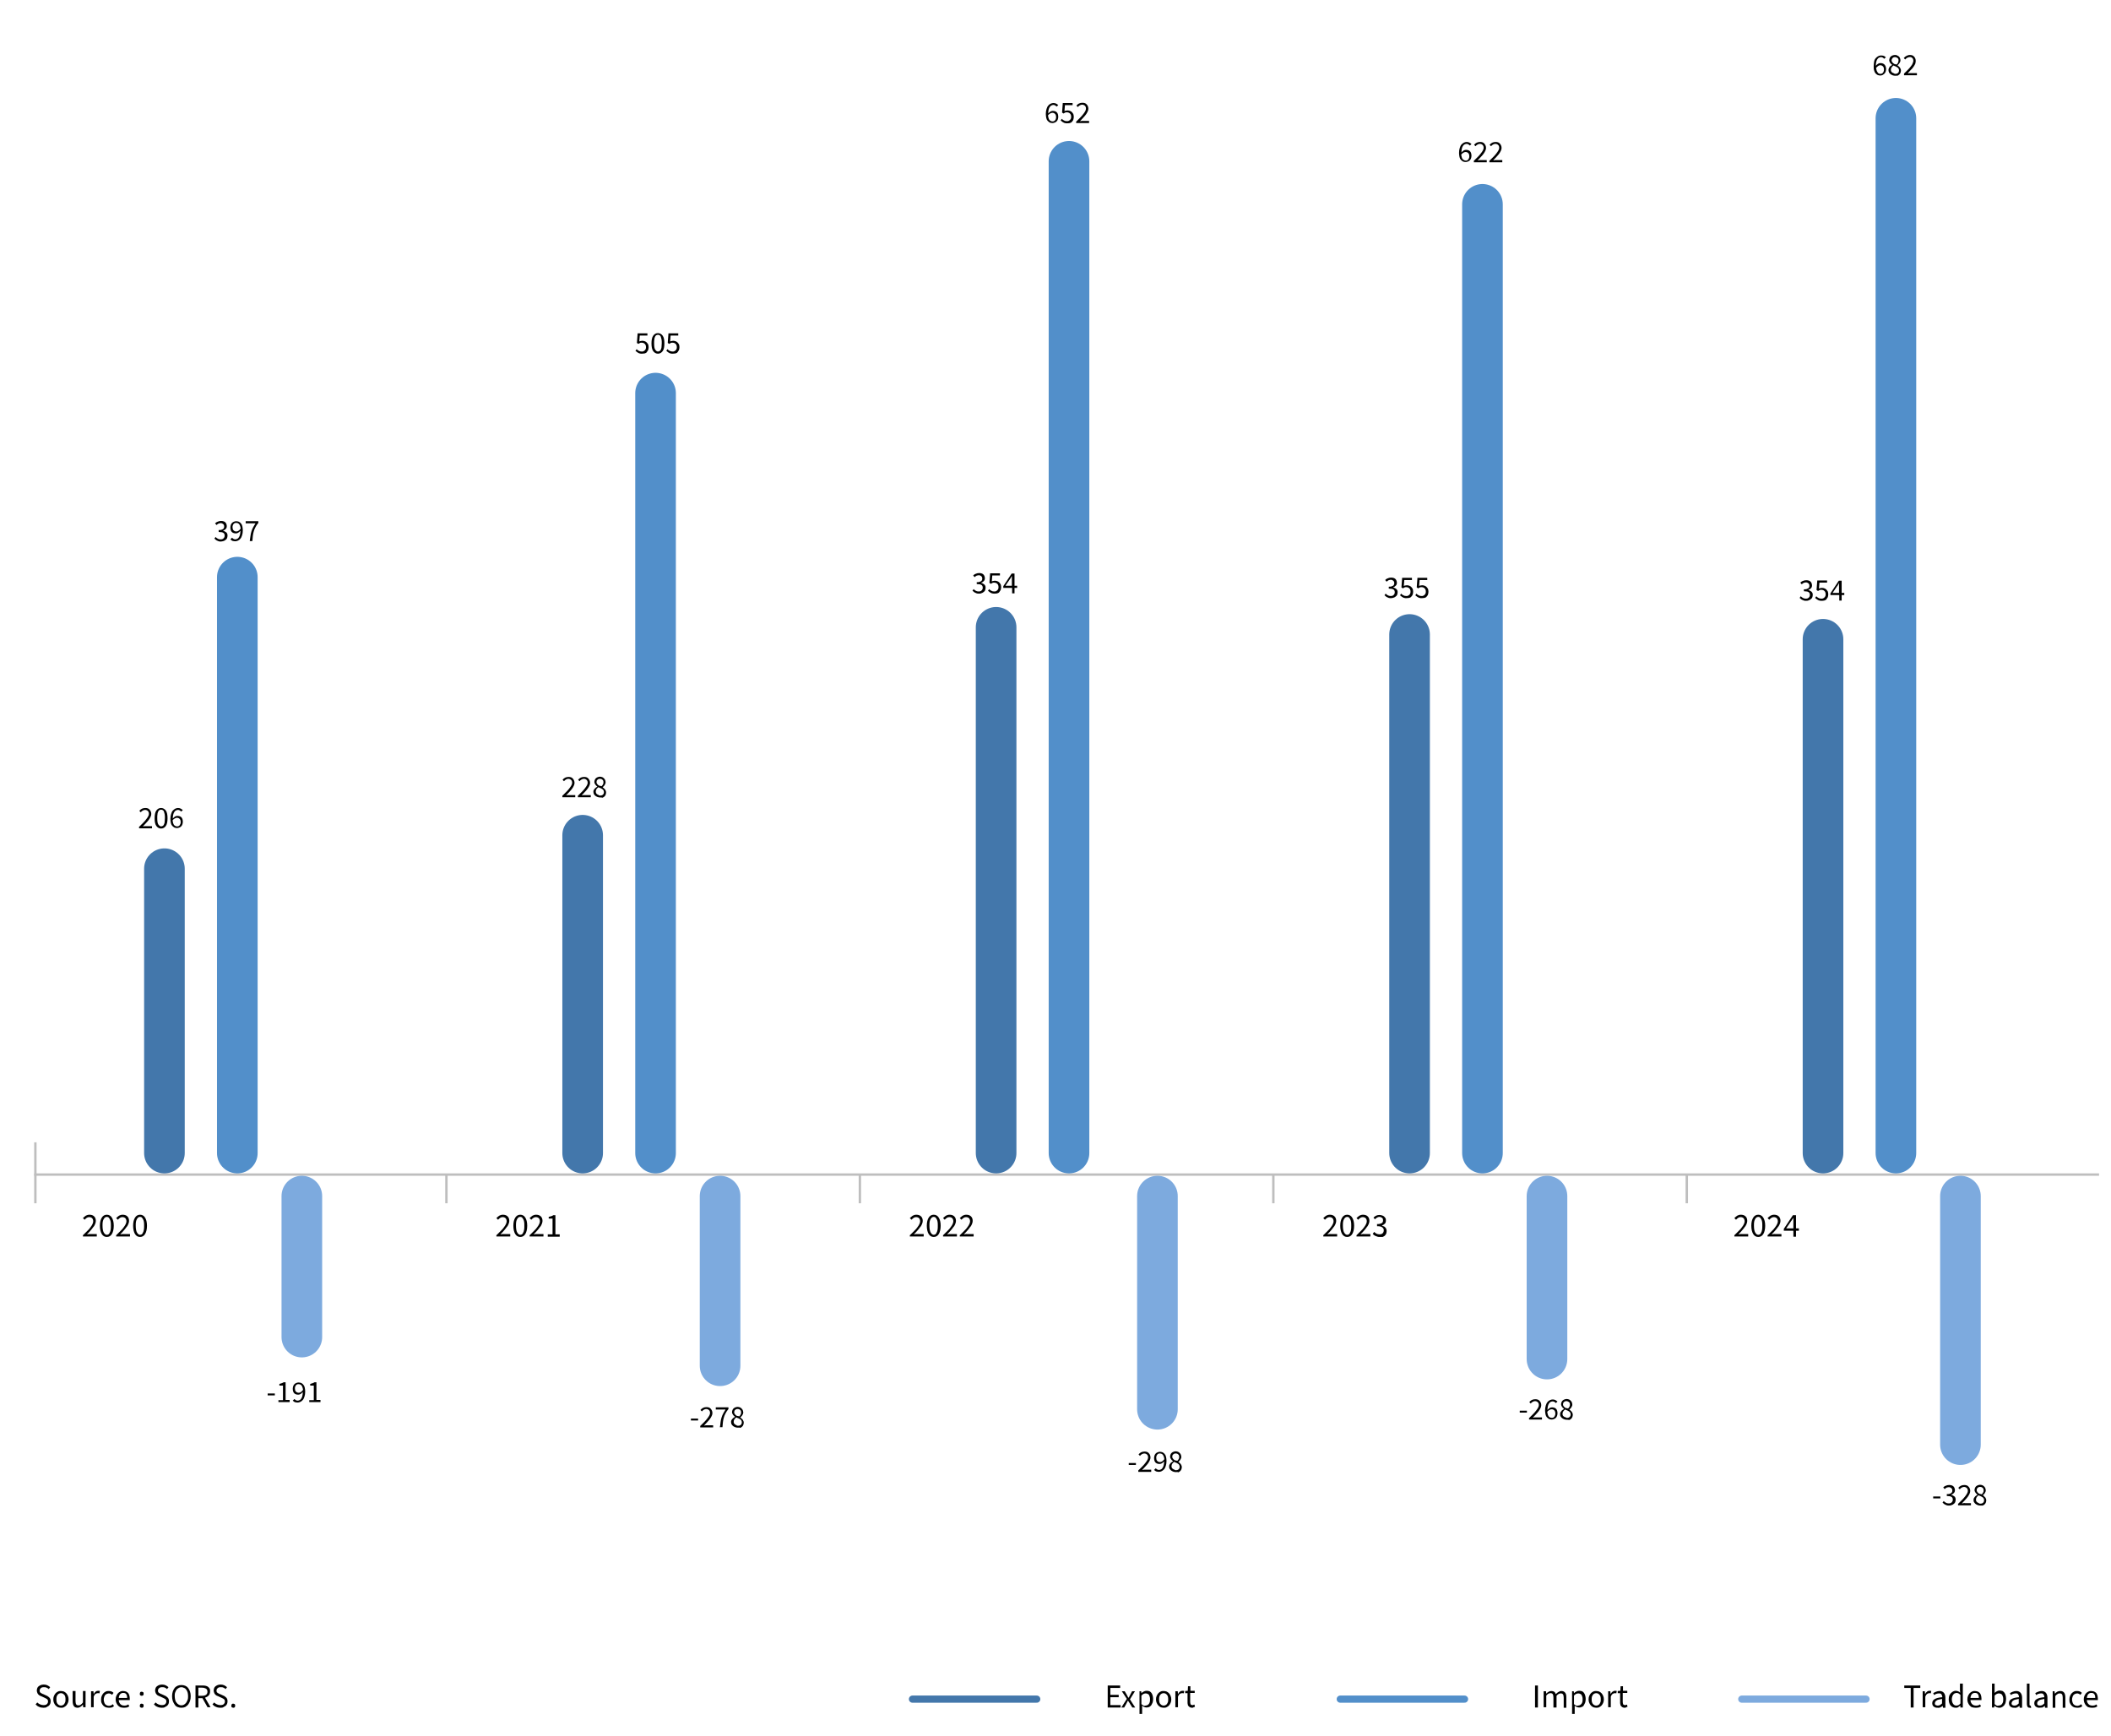 <?xml version="1.0" encoding="utf-8"?>
<!-- Generator: Adobe Illustrator 27.7.0, SVG Export Plug-In . SVG Version: 6.00 Build 0)  -->
<svg version="1.1" id="Layer_1" xmlns="http://www.w3.org/2000/svg" xmlns:xlink="http://www.w3.org/1999/xlink" x="0px" y="0px"
	 viewBox="0 0 883.3 726.5" style="enable-background:new 0 0 883.3 726.5;" xml:space="preserve">
<style type="text/css">
	.st0{enable-background:new    ;}
	.st1{fill:none;stroke:#BEBEBE;}
	.st2{fill:none;stroke:#528FCA;stroke-width:3;stroke-linecap:round;}
	.st3{fill:none;stroke:#4377AB;stroke-width:3;stroke-linecap:round;}
	.st4{fill:none;stroke:#7DAADE;stroke-width:3;stroke-linecap:round;}
	.st5{fill:none;stroke:#4377AB;stroke-width:17;stroke-linecap:round;}
	.st6{fill:none;stroke:#7DAADE;stroke-width:17;stroke-linecap:round;}
	.st7{fill:none;stroke:#528FCA;stroke-width:17;stroke-linecap:round;}
</style>
<g id="Group_2" transform="translate(-197 -1743)">
	<g class="st0">
		<path d="M215.1,2457.6c-0.6,0-1.2-0.1-1.8-0.4c-0.6-0.2-1-0.6-1.4-1l0.7-0.8c0.3,0.3,0.7,0.6,1.2,0.8s0.9,0.3,1.4,0.3
			c0.6,0,1.1-0.1,1.4-0.4s0.5-0.6,0.5-1.1c0-0.2,0-0.4-0.1-0.6c-0.1-0.2-0.2-0.3-0.3-0.4c-0.1-0.1-0.3-0.2-0.5-0.3
			c-0.2-0.1-0.4-0.2-0.6-0.3l-1.3-0.6c-0.2-0.1-0.4-0.2-0.7-0.3c-0.2-0.1-0.4-0.3-0.6-0.5c-0.2-0.2-0.3-0.4-0.4-0.7
			c-0.1-0.3-0.2-0.6-0.2-0.9c0-0.3,0.1-0.7,0.2-1s0.3-0.6,0.6-0.8c0.3-0.2,0.6-0.4,0.9-0.5s0.7-0.2,1.2-0.2c0.6,0,1.1,0.1,1.5,0.3
			s0.9,0.5,1.2,0.8l-0.6,0.8c-0.3-0.3-0.6-0.5-0.9-0.6c-0.3-0.2-0.7-0.2-1.2-0.2c-0.5,0-0.9,0.1-1.2,0.4c-0.3,0.2-0.5,0.6-0.5,1
			c0,0.2,0,0.4,0.1,0.6c0.1,0.2,0.2,0.3,0.4,0.4c0.1,0.1,0.3,0.2,0.5,0.3s0.4,0.2,0.5,0.2l1.3,0.6c0.3,0.1,0.5,0.2,0.7,0.4
			c0.2,0.1,0.4,0.3,0.6,0.5s0.3,0.4,0.4,0.7c0.1,0.3,0.1,0.6,0.1,0.9c0,0.4-0.1,0.7-0.2,1s-0.4,0.6-0.6,0.8c-0.3,0.2-0.6,0.4-1,0.6
			C216,2457.6,215.6,2457.6,215.1,2457.6z"/>
		<path d="M222.5,2457.6c-0.4,0-0.8-0.1-1.2-0.2c-0.4-0.2-0.7-0.4-1-0.7c-0.3-0.3-0.5-0.7-0.7-1.1s-0.3-0.9-0.3-1.5
			c0-0.6,0.1-1.1,0.3-1.5s0.4-0.8,0.7-1.1c0.3-0.3,0.6-0.5,1-0.7c0.4-0.2,0.8-0.2,1.2-0.2s0.8,0.1,1.2,0.2c0.4,0.2,0.7,0.4,1,0.7
			c0.3,0.3,0.5,0.7,0.7,1.1c0.2,0.4,0.3,1,0.3,1.5c0,0.6-0.1,1.1-0.3,1.5c-0.2,0.4-0.4,0.8-0.7,1.1c-0.3,0.3-0.6,0.5-1,0.7
			C223.4,2457.6,223,2457.6,222.5,2457.6z M222.5,2456.7c0.3,0,0.6-0.1,0.8-0.2s0.5-0.3,0.6-0.5s0.3-0.5,0.4-0.8s0.1-0.7,0.1-1.1
			c0-0.4,0-0.7-0.1-1.1s-0.2-0.6-0.4-0.8s-0.4-0.4-0.6-0.5s-0.5-0.2-0.8-0.2c-0.3,0-0.6,0.1-0.8,0.2s-0.5,0.3-0.6,0.5
			c-0.2,0.2-0.3,0.5-0.4,0.8c-0.1,0.3-0.1,0.7-0.1,1.1c0,0.4,0,0.7,0.1,1.1c0.1,0.3,0.2,0.6,0.4,0.8c0.2,0.2,0.4,0.4,0.6,0.5
			S222.3,2456.7,222.5,2456.7z"/>
		<path d="M229.5,2457.6c-0.7,0-1.3-0.2-1.6-0.7c-0.3-0.4-0.5-1.1-0.5-2v-4.3h1.2v4.2c0,0.6,0.1,1.1,0.3,1.4c0.2,0.3,0.5,0.4,1,0.4
			c0.4,0,0.7-0.1,0.9-0.3c0.3-0.2,0.6-0.5,0.9-0.9v-4.8h1.1v6.8h-1l-0.1-1.1h0c-0.3,0.4-0.7,0.7-1,0.9S229.9,2457.6,229.5,2457.6z"
			/>
		<path d="M235.1,2450.7h1l0.1,1.2h0c0.2-0.4,0.5-0.8,0.8-1c0.3-0.3,0.7-0.4,1.1-0.4c0.3,0,0.5,0,0.7,0.1l-0.2,1
			c-0.1,0-0.2-0.1-0.3-0.1c-0.1,0-0.2,0-0.4,0c-0.3,0-0.6,0.1-0.9,0.3c-0.3,0.2-0.6,0.6-0.8,1.2v4.4h-1.1V2450.7z"/>
		<path d="M242.5,2457.6c-0.4,0-0.9-0.1-1.3-0.2c-0.4-0.2-0.7-0.4-1-0.7c-0.3-0.3-0.5-0.7-0.7-1.1c-0.2-0.4-0.2-0.9-0.2-1.5
			c0-0.6,0.1-1.1,0.3-1.5c0.2-0.4,0.4-0.8,0.7-1.1c0.3-0.3,0.6-0.5,1-0.7c0.4-0.2,0.8-0.2,1.3-0.2c0.4,0,0.8,0.1,1.1,0.2
			c0.3,0.2,0.6,0.3,0.8,0.6l-0.6,0.8c-0.2-0.2-0.4-0.3-0.6-0.4c-0.2-0.1-0.5-0.2-0.7-0.2c-0.3,0-0.6,0.1-0.9,0.2s-0.5,0.3-0.7,0.5
			c-0.2,0.2-0.3,0.5-0.4,0.8c-0.1,0.3-0.2,0.7-0.2,1.1c0,0.4,0.1,0.7,0.2,1.1c0.1,0.3,0.2,0.6,0.4,0.8s0.4,0.4,0.7,0.5
			c0.3,0.1,0.5,0.2,0.9,0.2c0.3,0,0.6-0.1,0.9-0.2c0.3-0.1,0.5-0.3,0.7-0.5l0.5,0.8c-0.3,0.3-0.6,0.5-1,0.6
			C243.3,2457.6,242.9,2457.6,242.5,2457.6z"/>
		<path d="M248.7,2457.6c-0.5,0-0.9-0.1-1.3-0.2c-0.4-0.2-0.7-0.4-1-0.7c-0.3-0.3-0.5-0.7-0.7-1.1s-0.3-0.9-0.3-1.5
			c0-0.6,0.1-1.1,0.3-1.5s0.4-0.8,0.7-1.1c0.3-0.3,0.6-0.5,1-0.7c0.4-0.2,0.7-0.2,1.1-0.2c0.4,0,0.8,0.1,1.2,0.2
			c0.3,0.1,0.6,0.4,0.9,0.6c0.2,0.3,0.4,0.6,0.5,1c0.1,0.4,0.2,0.8,0.2,1.3c0,0.1,0,0.2,0,0.4c0,0.1,0,0.2,0,0.3h-4.6
			c0,0.7,0.3,1.3,0.7,1.7c0.4,0.4,0.9,0.6,1.6,0.6c0.3,0,0.6,0,0.9-0.1c0.3-0.1,0.5-0.2,0.8-0.4l0.4,0.8c-0.3,0.2-0.6,0.4-1,0.5
			C249.5,2457.6,249.1,2457.6,248.7,2457.6z M250.2,2453.5c0-0.7-0.1-1.2-0.4-1.6c-0.3-0.4-0.7-0.5-1.2-0.5c-0.2,0-0.5,0-0.7,0.1
			s-0.4,0.2-0.6,0.4c-0.2,0.2-0.3,0.4-0.4,0.7c-0.1,0.3-0.2,0.6-0.2,0.9H250.2z"/>
		<path d="M256.3,2452.6c-0.2,0-0.4-0.1-0.6-0.2c-0.2-0.2-0.2-0.4-0.2-0.6c0-0.3,0.1-0.5,0.2-0.7c0.2-0.2,0.4-0.2,0.6-0.2
			c0.2,0,0.4,0.1,0.6,0.2c0.2,0.2,0.2,0.4,0.2,0.7c0,0.3-0.1,0.5-0.2,0.6C256.7,2452.5,256.5,2452.6,256.3,2452.6z M256.3,2457.6
			c-0.2,0-0.4-0.1-0.6-0.2c-0.2-0.2-0.2-0.4-0.2-0.6c0-0.3,0.1-0.5,0.2-0.7c0.2-0.2,0.4-0.2,0.6-0.2c0.2,0,0.4,0.1,0.6,0.2
			c0.2,0.2,0.2,0.4,0.2,0.7c0,0.3-0.1,0.5-0.2,0.6C256.7,2457.6,256.5,2457.6,256.3,2457.6z"/>
		<path d="M264.6,2457.6c-0.6,0-1.2-0.1-1.8-0.4c-0.6-0.2-1-0.6-1.4-1l0.7-0.8c0.3,0.3,0.7,0.6,1.2,0.8s0.9,0.3,1.4,0.3
			c0.6,0,1.1-0.1,1.4-0.4s0.5-0.6,0.5-1.1c0-0.2,0-0.4-0.1-0.6c-0.1-0.2-0.2-0.3-0.3-0.4c-0.1-0.1-0.3-0.2-0.5-0.3
			c-0.2-0.1-0.4-0.2-0.6-0.3l-1.3-0.6c-0.2-0.1-0.4-0.2-0.7-0.3c-0.2-0.1-0.4-0.3-0.6-0.5c-0.2-0.2-0.3-0.4-0.4-0.7
			c-0.1-0.3-0.2-0.6-0.2-0.9c0-0.3,0.1-0.7,0.2-1s0.3-0.6,0.6-0.8c0.3-0.2,0.6-0.4,0.9-0.5s0.7-0.2,1.2-0.2c0.6,0,1.1,0.1,1.5,0.3
			s0.9,0.5,1.2,0.8l-0.6,0.8c-0.3-0.3-0.6-0.5-0.9-0.6c-0.3-0.2-0.7-0.2-1.2-0.2c-0.5,0-0.9,0.1-1.2,0.4c-0.3,0.2-0.5,0.6-0.5,1
			c0,0.2,0,0.4,0.1,0.6c0.1,0.2,0.2,0.3,0.4,0.4c0.1,0.1,0.3,0.2,0.5,0.3s0.4,0.2,0.5,0.2l1.3,0.6c0.3,0.1,0.5,0.2,0.7,0.4
			c0.2,0.1,0.4,0.3,0.6,0.5s0.3,0.4,0.4,0.7c0.1,0.3,0.1,0.6,0.1,0.9c0,0.4-0.1,0.7-0.2,1s-0.4,0.6-0.6,0.8c-0.3,0.2-0.6,0.4-1,0.6
			C265.5,2457.6,265.1,2457.6,264.6,2457.6z"/>
		<path d="M272.9,2457.6c-0.6,0-1.1-0.1-1.6-0.3c-0.5-0.2-0.9-0.5-1.2-1s-0.6-0.9-0.8-1.5c-0.2-0.6-0.3-1.3-0.3-2s0.1-1.4,0.3-2
			c0.2-0.6,0.5-1.1,0.8-1.5c0.3-0.4,0.8-0.7,1.2-0.9c0.5-0.2,1-0.3,1.6-0.3s1.1,0.1,1.6,0.3c0.5,0.2,0.9,0.5,1.2,0.9
			s0.6,0.9,0.8,1.5c0.2,0.6,0.3,1.2,0.3,2c0,0.7-0.1,1.4-0.3,2s-0.5,1.1-0.8,1.5s-0.8,0.7-1.2,1
			C274,2457.5,273.5,2457.6,272.9,2457.6z M272.9,2456.6c0.4,0,0.8-0.1,1.1-0.3c0.3-0.2,0.6-0.4,0.9-0.8c0.2-0.3,0.4-0.7,0.6-1.2
			s0.2-1,0.2-1.6c0-0.6-0.1-1.1-0.2-1.5s-0.3-0.8-0.6-1.2c-0.2-0.3-0.5-0.6-0.9-0.7c-0.3-0.2-0.7-0.3-1.1-0.3s-0.8,0.1-1.1,0.3
			c-0.3,0.2-0.6,0.4-0.9,0.7c-0.2,0.3-0.4,0.7-0.6,1.2s-0.2,1-0.2,1.5c0,0.6,0.1,1.1,0.2,1.6s0.3,0.9,0.6,1.2
			c0.2,0.3,0.5,0.6,0.9,0.8C272.1,2456.5,272.5,2456.6,272.9,2456.6z"/>
		<path d="M283.9,2457.5l-2.2-3.9H280v3.9h-1.2v-9.2h2.9c0.5,0,0.9,0,1.3,0.1c0.4,0.1,0.7,0.2,1,0.4c0.3,0.2,0.5,0.5,0.7,0.8
			c0.2,0.3,0.2,0.7,0.2,1.2c0,0.7-0.2,1.3-0.6,1.7c-0.4,0.4-0.9,0.7-1.5,0.9l2.3,4H283.9z M280,2452.6h1.5c0.7,0,1.3-0.1,1.7-0.4
			c0.4-0.3,0.6-0.7,0.6-1.3c0-0.6-0.2-1-0.6-1.3c-0.4-0.2-0.9-0.4-1.7-0.4H280V2452.6z"/>
		<path d="M289.1,2457.6c-0.6,0-1.2-0.1-1.8-0.4c-0.6-0.2-1-0.6-1.4-1l0.7-0.8c0.3,0.3,0.7,0.6,1.2,0.8s0.9,0.3,1.4,0.3
			c0.6,0,1.1-0.1,1.4-0.4s0.5-0.6,0.5-1.1c0-0.2,0-0.4-0.1-0.6c-0.1-0.2-0.2-0.3-0.3-0.4c-0.1-0.1-0.3-0.2-0.5-0.3
			c-0.2-0.1-0.4-0.2-0.6-0.3l-1.3-0.6c-0.2-0.1-0.4-0.2-0.7-0.3c-0.2-0.1-0.4-0.3-0.6-0.5c-0.2-0.2-0.3-0.4-0.4-0.7
			c-0.1-0.3-0.2-0.6-0.2-0.9c0-0.3,0.1-0.7,0.2-1s0.3-0.6,0.6-0.8c0.3-0.2,0.6-0.4,0.9-0.5s0.7-0.2,1.2-0.2c0.6,0,1.1,0.1,1.5,0.3
			s0.9,0.5,1.2,0.8l-0.6,0.8c-0.3-0.3-0.6-0.5-0.9-0.6c-0.3-0.2-0.7-0.2-1.2-0.2c-0.5,0-0.9,0.1-1.2,0.4c-0.3,0.2-0.5,0.6-0.5,1
			c0,0.2,0,0.4,0.1,0.6c0.1,0.2,0.2,0.3,0.4,0.4c0.1,0.1,0.3,0.2,0.5,0.3s0.4,0.2,0.5,0.2l1.3,0.6c0.3,0.1,0.5,0.2,0.7,0.4
			c0.2,0.1,0.4,0.3,0.6,0.5s0.3,0.4,0.4,0.7c0.1,0.3,0.1,0.6,0.1,0.9c0,0.4-0.1,0.7-0.2,1s-0.4,0.6-0.6,0.8c-0.3,0.2-0.6,0.4-1,0.6
			C290.1,2457.6,289.6,2457.6,289.1,2457.6z"/>
		<path d="M294.6,2457.6c-0.2,0-0.4-0.1-0.6-0.2c-0.2-0.2-0.2-0.4-0.2-0.6c0-0.3,0.1-0.5,0.2-0.7c0.2-0.2,0.4-0.2,0.6-0.2
			c0.2,0,0.4,0.1,0.6,0.2c0.2,0.2,0.2,0.4,0.2,0.7c0,0.3-0.1,0.5-0.2,0.6C295,2457.6,294.8,2457.6,294.6,2457.6z"/>
	</g>
	<g class="st0">
		<path d="M839.3,2448.3h1.2v9.2h-1.2V2448.3z"/>
		<path d="M842.9,2450.7h1l0.1,1h0c0.3-0.3,0.6-0.6,1-0.8c0.4-0.2,0.7-0.3,1.1-0.3c0.5,0,0.9,0.1,1.2,0.3s0.5,0.5,0.7,1
			c0.4-0.4,0.7-0.7,1.1-0.9c0.4-0.2,0.7-0.4,1.2-0.4c0.7,0,1.2,0.2,1.6,0.7s0.5,1.1,0.5,2v4.3h-1.1v-4.2c0-0.6-0.1-1.1-0.3-1.4
			c-0.2-0.3-0.5-0.4-1-0.4c-0.5,0-1.1,0.3-1.7,1v4.9H847v-4.2c0-0.6-0.1-1.1-0.3-1.4c-0.2-0.3-0.5-0.4-1-0.4c-0.5,0-1.1,0.3-1.7,1
			v4.9h-1.1V2450.7z"/>
		<path d="M854.5,2450.7h1l0.1,0.8h0c0.3-0.3,0.6-0.5,1-0.7c0.4-0.2,0.8-0.3,1.2-0.3c0.4,0,0.8,0.1,1.2,0.2c0.3,0.2,0.6,0.4,0.8,0.7
			c0.2,0.3,0.4,0.7,0.5,1.1c0.1,0.4,0.2,0.9,0.2,1.4c0,0.6-0.1,1.1-0.2,1.5c-0.2,0.5-0.4,0.8-0.6,1.2s-0.6,0.6-0.9,0.7
			c-0.4,0.2-0.7,0.2-1.1,0.2c-0.3,0-0.6-0.1-0.9-0.2s-0.6-0.3-0.9-0.6l0,1.2v2.3h-1.1V2450.7z M857.3,2456.7c0.3,0,0.5-0.1,0.8-0.2
			c0.2-0.1,0.4-0.3,0.6-0.5c0.2-0.2,0.3-0.5,0.4-0.8s0.1-0.7,0.1-1.1c0-0.4,0-0.7-0.1-1c-0.1-0.3-0.2-0.6-0.3-0.8
			c-0.1-0.2-0.3-0.4-0.6-0.5c-0.2-0.1-0.5-0.2-0.8-0.2c-0.3,0-0.6,0.1-0.9,0.2c-0.3,0.2-0.6,0.4-0.9,0.7v3.6
			c0.3,0.3,0.6,0.4,0.9,0.6S857.1,2456.7,857.3,2456.7z"/>
		<path d="M864.9,2457.6c-0.4,0-0.8-0.1-1.2-0.2c-0.4-0.2-0.7-0.4-1-0.7c-0.3-0.3-0.5-0.7-0.7-1.1s-0.3-0.9-0.3-1.5
			c0-0.6,0.1-1.1,0.3-1.5s0.4-0.8,0.7-1.1c0.3-0.3,0.6-0.5,1-0.7c0.4-0.2,0.8-0.2,1.2-0.2s0.8,0.1,1.2,0.2c0.4,0.2,0.7,0.4,1,0.7
			c0.3,0.3,0.5,0.7,0.7,1.1c0.2,0.4,0.3,1,0.3,1.5c0,0.6-0.1,1.1-0.3,1.5c-0.2,0.4-0.4,0.8-0.7,1.1c-0.3,0.3-0.6,0.5-1,0.7
			C865.7,2457.6,865.3,2457.6,864.9,2457.6z M864.9,2456.7c0.3,0,0.6-0.1,0.8-0.2c0.2-0.1,0.5-0.3,0.6-0.5s0.3-0.5,0.4-0.8
			c0.1-0.3,0.1-0.7,0.1-1.1c0-0.4,0-0.7-0.1-1.1c-0.1-0.3-0.2-0.6-0.4-0.8s-0.4-0.4-0.6-0.5c-0.2-0.1-0.5-0.2-0.8-0.2
			s-0.6,0.1-0.8,0.2c-0.2,0.1-0.5,0.3-0.6,0.5s-0.3,0.5-0.4,0.8c-0.1,0.3-0.1,0.7-0.1,1.1c0,0.4,0,0.7,0.1,1.1
			c0.1,0.3,0.2,0.6,0.4,0.8s0.4,0.4,0.6,0.5C864.3,2456.6,864.6,2456.7,864.9,2456.7z"/>
		<path d="M869.8,2450.7h1l0.1,1.2h0c0.2-0.4,0.5-0.8,0.8-1s0.7-0.4,1.1-0.4c0.3,0,0.5,0,0.7,0.1l-0.2,1c-0.1,0-0.2-0.1-0.3-0.1
			s-0.2,0-0.3,0c-0.3,0-0.6,0.1-0.9,0.3s-0.6,0.6-0.8,1.2v4.4h-1.1V2450.7z"/>
		<path d="M876.8,2457.6c-0.4,0-0.7-0.1-0.9-0.2c-0.2-0.1-0.4-0.3-0.6-0.5c-0.2-0.2-0.3-0.4-0.3-0.7c-0.1-0.3-0.1-0.6-0.1-0.9v-3.8
			h-1v-0.9l1.1-0.1l0.1-1.9h1v1.9h1.8v0.9H876v3.8c0,0.4,0.1,0.7,0.2,1c0.2,0.2,0.4,0.3,0.8,0.3c0.1,0,0.3,0,0.4-0.1
			c0.1,0,0.3-0.1,0.4-0.1l0.2,0.9c-0.2,0.1-0.4,0.1-0.6,0.2C877.3,2457.6,877,2457.6,876.8,2457.6z"/>
	</g>
	<g class="st0">
		<path d="M660.4,2448.3h5.3v1h-4.1v2.9h3.5v1h-3.5v3.3h4.3v1h-5.4V2448.3z"/>
		<path d="M668.5,2453.9l-2.1-3.2h1.2l0.9,1.5c0.1,0.2,0.2,0.4,0.3,0.6c0.1,0.2,0.2,0.4,0.4,0.6h0.1c0.1-0.2,0.2-0.4,0.3-0.6
			c0.1-0.2,0.2-0.4,0.3-0.6l0.8-1.5h1.2l-2.1,3.4l2.2,3.4h-1.2l-1-1.6c-0.1-0.2-0.2-0.4-0.4-0.6c-0.1-0.2-0.2-0.4-0.4-0.6h-0.1
			c-0.1,0.2-0.2,0.4-0.3,0.6c-0.1,0.2-0.2,0.4-0.3,0.6l-0.9,1.6h-1.2L668.5,2453.9z"/>
		<path d="M673.5,2450.7h1l0.1,0.8h0c0.3-0.3,0.6-0.5,1-0.7c0.4-0.2,0.8-0.3,1.2-0.3c0.4,0,0.8,0.1,1.2,0.2c0.3,0.2,0.6,0.4,0.8,0.7
			c0.2,0.3,0.4,0.7,0.5,1.1c0.1,0.4,0.2,0.9,0.2,1.4c0,0.6-0.1,1.1-0.2,1.5c-0.2,0.5-0.4,0.8-0.6,1.2c-0.3,0.3-0.6,0.6-0.9,0.7
			s-0.7,0.2-1.1,0.2c-0.3,0-0.6-0.1-0.9-0.2s-0.6-0.3-0.9-0.6l0,1.2v2.3h-1.1V2450.7z M676.3,2456.7c0.3,0,0.5-0.1,0.8-0.2
			s0.4-0.3,0.6-0.5c0.2-0.2,0.3-0.5,0.4-0.8c0.1-0.3,0.1-0.7,0.1-1.1c0-0.4,0-0.7-0.1-1c-0.1-0.3-0.2-0.6-0.3-0.8
			c-0.1-0.2-0.3-0.4-0.6-0.5c-0.2-0.1-0.5-0.2-0.8-0.2c-0.3,0-0.6,0.1-0.9,0.2c-0.3,0.2-0.6,0.4-0.9,0.7v3.6
			c0.3,0.3,0.6,0.4,0.9,0.6S676.1,2456.7,676.3,2456.7z"/>
		<path d="M683.9,2457.6c-0.4,0-0.8-0.1-1.2-0.2c-0.4-0.2-0.7-0.4-1-0.7c-0.3-0.3-0.5-0.7-0.7-1.1s-0.3-0.9-0.3-1.5
			c0-0.6,0.1-1.1,0.3-1.5s0.4-0.8,0.7-1.1c0.3-0.3,0.6-0.5,1-0.7c0.4-0.2,0.8-0.2,1.2-0.2s0.8,0.1,1.2,0.2c0.4,0.2,0.7,0.4,1,0.7
			c0.3,0.3,0.5,0.7,0.7,1.1s0.3,1,0.3,1.5c0,0.6-0.1,1.1-0.3,1.5s-0.4,0.8-0.7,1.1c-0.3,0.3-0.6,0.5-1,0.7
			C684.7,2457.6,684.3,2457.6,683.9,2457.6z M683.9,2456.7c0.3,0,0.6-0.1,0.8-0.2c0.2-0.1,0.5-0.3,0.6-0.5s0.3-0.5,0.4-0.8
			c0.1-0.3,0.1-0.7,0.1-1.1c0-0.4,0-0.7-0.1-1.1c-0.1-0.3-0.2-0.6-0.4-0.8s-0.4-0.4-0.6-0.5c-0.2-0.1-0.5-0.2-0.8-0.2
			c-0.3,0-0.6,0.1-0.8,0.2c-0.2,0.1-0.5,0.3-0.6,0.5c-0.2,0.2-0.3,0.5-0.4,0.8s-0.1,0.7-0.1,1.1c0,0.4,0,0.7,0.1,1.1
			s0.2,0.6,0.4,0.8c0.2,0.2,0.4,0.4,0.6,0.5C683.3,2456.6,683.6,2456.7,683.9,2456.7z"/>
		<path d="M688.8,2450.7h1l0.1,1.2h0c0.2-0.4,0.5-0.8,0.8-1c0.3-0.3,0.7-0.4,1.1-0.4c0.3,0,0.5,0,0.7,0.1l-0.2,1
			c-0.1,0-0.2-0.1-0.3-0.1c-0.1,0-0.2,0-0.4,0c-0.3,0-0.6,0.1-0.9,0.3c-0.3,0.2-0.6,0.6-0.8,1.2v4.4h-1.1V2450.7z"/>
		<path d="M695.8,2457.6c-0.4,0-0.7-0.1-0.9-0.2s-0.4-0.3-0.6-0.5c-0.2-0.2-0.3-0.4-0.3-0.7c-0.1-0.3-0.1-0.6-0.1-0.9v-3.8h-1v-0.9
			l1.1-0.1l0.1-1.9h1v1.9h1.8v0.9H695v3.8c0,0.4,0.1,0.7,0.2,1c0.2,0.2,0.4,0.3,0.8,0.3c0.1,0,0.3,0,0.4-0.1s0.3-0.1,0.4-0.1
			l0.2,0.9c-0.2,0.1-0.4,0.1-0.6,0.2C696.3,2457.6,696,2457.6,695.8,2457.6z"/>
	</g>
	<g class="st0">
		<path d="M996.6,2449.3h-2.8v-1h6.7v1h-2.8v8.2h-1.2V2449.3z"/>
		<path d="M1001.4,2450.7h1l0.1,1.2h0c0.2-0.4,0.5-0.8,0.8-1c0.3-0.3,0.7-0.4,1.1-0.4c0.3,0,0.5,0,0.7,0.1l-0.2,1
			c-0.1,0-0.2-0.1-0.3-0.1s-0.2,0-0.3,0c-0.3,0-0.6,0.1-0.9,0.3c-0.3,0.2-0.6,0.6-0.8,1.2v4.4h-1.1V2450.7z"/>
		<path d="M1007.5,2457.6c-0.6,0-1-0.2-1.4-0.5s-0.6-0.8-0.6-1.4c0-0.7,0.3-1.3,1-1.7c0.7-0.4,1.7-0.7,3.2-0.8c0-0.2,0-0.4-0.1-0.6
			c0-0.2-0.1-0.4-0.2-0.5c-0.1-0.2-0.2-0.3-0.4-0.4s-0.4-0.1-0.7-0.1c-0.4,0-0.8,0.1-1.1,0.2c-0.3,0.1-0.7,0.3-0.9,0.5l-0.4-0.8
			c0.3-0.2,0.7-0.4,1.2-0.6s1-0.3,1.5-0.3c0.8,0,1.4,0.3,1.8,0.8s0.6,1.2,0.6,2v4.2h-1l-0.1-0.8h0c-0.3,0.3-0.7,0.5-1.1,0.7
			S1007.9,2457.6,1007.5,2457.6z M1007.8,2456.7c0.3,0,0.6-0.1,0.9-0.2c0.3-0.2,0.6-0.4,0.9-0.7v-1.9c-0.6,0.1-1,0.2-1.4,0.3
			s-0.7,0.2-0.9,0.4c-0.2,0.1-0.4,0.3-0.5,0.5c-0.1,0.2-0.2,0.4-0.2,0.6c0,0.4,0.1,0.7,0.4,0.8S1007.5,2456.7,1007.8,2456.7z"/>
		<path d="M1015.3,2457.6c-0.9,0-1.5-0.3-2.1-0.9c-0.5-0.6-0.8-1.5-0.8-2.6c0-0.6,0.1-1,0.2-1.5c0.2-0.4,0.4-0.8,0.7-1.1
			c0.3-0.3,0.6-0.5,0.9-0.7c0.4-0.2,0.7-0.3,1.1-0.3c0.4,0,0.7,0.1,1,0.2c0.3,0.1,0.6,0.3,0.9,0.6l-0.1-1.2v-2.6h1.2v10h-1l-0.1-0.8
			h0c-0.3,0.3-0.6,0.5-0.9,0.7S1015.7,2457.6,1015.3,2457.6z M1015.6,2456.7c0.3,0,0.6-0.1,0.9-0.2c0.3-0.2,0.6-0.4,0.8-0.7v-3.6
			c-0.3-0.3-0.6-0.4-0.8-0.6c-0.3-0.1-0.5-0.2-0.8-0.2c-0.3,0-0.5,0.1-0.8,0.2s-0.4,0.3-0.6,0.5c-0.2,0.2-0.3,0.5-0.4,0.8
			c-0.1,0.3-0.2,0.7-0.2,1.1c0,0.8,0.2,1.5,0.5,1.9C1014.5,2456.4,1015,2456.7,1015.6,2456.7z"/>
		<path d="M1023.5,2457.6c-0.5,0-0.9-0.1-1.3-0.2s-0.7-0.4-1-0.7c-0.3-0.3-0.5-0.7-0.7-1.1s-0.3-0.9-0.3-1.5c0-0.6,0.1-1.1,0.3-1.5
			c0.2-0.4,0.4-0.8,0.7-1.1c0.3-0.3,0.6-0.5,1-0.7c0.4-0.2,0.7-0.2,1.1-0.2c0.4,0,0.8,0.1,1.2,0.2c0.3,0.1,0.6,0.4,0.9,0.6
			c0.2,0.3,0.4,0.6,0.5,1c0.1,0.4,0.2,0.8,0.2,1.3c0,0.1,0,0.2,0,0.4c0,0.1,0,0.2,0,0.3h-4.6c0,0.7,0.3,1.3,0.7,1.7s0.9,0.6,1.6,0.6
			c0.3,0,0.6,0,0.9-0.1c0.3-0.1,0.5-0.2,0.8-0.4l0.4,0.8c-0.3,0.2-0.6,0.4-1,0.5C1024.4,2457.6,1024,2457.6,1023.5,2457.6z
			 M1025,2453.5c0-0.7-0.1-1.2-0.4-1.6c-0.3-0.4-0.7-0.5-1.2-0.5c-0.2,0-0.5,0-0.7,0.1c-0.2,0.1-0.4,0.2-0.6,0.4
			c-0.2,0.2-0.3,0.4-0.4,0.7c-0.1,0.3-0.2,0.6-0.2,0.9H1025z"/>
		<path d="M1033.5,2457.6c-0.3,0-0.6-0.1-1-0.2c-0.3-0.2-0.7-0.4-1-0.6h0l-0.1,0.7h-0.9v-10h1.1v2.7l0,1.2c0.3-0.3,0.6-0.5,1-0.7
			c0.4-0.2,0.7-0.3,1.1-0.3c0.4,0,0.8,0.1,1.2,0.2c0.3,0.2,0.6,0.4,0.8,0.7c0.2,0.3,0.4,0.7,0.5,1.1c0.1,0.4,0.2,0.9,0.2,1.4
			c0,0.6-0.1,1.1-0.2,1.6s-0.4,0.8-0.6,1.2c-0.3,0.3-0.6,0.6-0.9,0.7C1034.3,2457.6,1033.9,2457.6,1033.5,2457.6z M1033.3,2456.7
			c0.3,0,0.5-0.1,0.8-0.2s0.4-0.3,0.6-0.5c0.2-0.2,0.3-0.5,0.4-0.8c0.1-0.3,0.1-0.7,0.1-1.1c0-0.4,0-0.7-0.1-1
			c-0.1-0.3-0.2-0.6-0.3-0.8c-0.1-0.2-0.3-0.4-0.6-0.5c-0.2-0.1-0.5-0.2-0.8-0.2c-0.6,0-1.2,0.3-1.8,0.9v3.6
			c0.3,0.3,0.6,0.4,0.9,0.6S1033.1,2456.7,1033.3,2456.7z"/>
		<path d="M1039.6,2457.6c-0.6,0-1-0.2-1.4-0.5c-0.4-0.3-0.6-0.8-0.6-1.4c0-0.7,0.3-1.3,1-1.7c0.7-0.4,1.7-0.7,3.2-0.8
			c0-0.2,0-0.4-0.1-0.6c0-0.2-0.1-0.4-0.2-0.5c-0.1-0.2-0.2-0.3-0.4-0.4s-0.4-0.1-0.7-0.1c-0.4,0-0.8,0.1-1.1,0.2s-0.7,0.3-0.9,0.5
			l-0.4-0.8c0.3-0.2,0.7-0.4,1.2-0.6c0.5-0.2,1-0.3,1.5-0.3c0.8,0,1.4,0.3,1.8,0.8s0.6,1.2,0.6,2v4.2h-1l-0.1-0.8h0
			c-0.3,0.3-0.7,0.5-1.1,0.7S1040,2457.6,1039.6,2457.6z M1039.9,2456.7c0.3,0,0.6-0.1,0.9-0.2c0.3-0.2,0.6-0.4,0.9-0.7v-1.9
			c-0.6,0.1-1,0.2-1.4,0.3c-0.4,0.1-0.7,0.2-0.9,0.4c-0.2,0.1-0.4,0.3-0.5,0.5c-0.1,0.2-0.2,0.4-0.2,0.6c0,0.4,0.1,0.7,0.4,0.8
			C1039.3,2456.6,1039.6,2456.7,1039.9,2456.7z"/>
		<path d="M1046.3,2457.6c-0.4,0-0.8-0.1-0.9-0.4c-0.2-0.3-0.3-0.6-0.3-1.1v-8.6h1.1v8.7c0,0.2,0,0.3,0.1,0.4
			c0.1,0.1,0.1,0.1,0.2,0.1c0,0,0.1,0,0.1,0c0,0,0.1,0,0.1,0l0.2,0.9c-0.1,0-0.2,0.1-0.3,0.1S1046.5,2457.6,1046.3,2457.6z"/>
		<path d="M1050.2,2457.6c-0.6,0-1-0.2-1.4-0.5c-0.4-0.3-0.6-0.8-0.6-1.4c0-0.7,0.3-1.3,1-1.7c0.7-0.4,1.7-0.7,3.2-0.8
			c0-0.2,0-0.4-0.1-0.6c0-0.2-0.1-0.4-0.2-0.5c-0.1-0.2-0.2-0.3-0.4-0.4c-0.2-0.1-0.4-0.1-0.7-0.1c-0.4,0-0.8,0.1-1.1,0.2
			s-0.7,0.3-0.9,0.5l-0.4-0.8c0.3-0.2,0.7-0.4,1.2-0.6s1-0.3,1.5-0.3c0.8,0,1.4,0.3,1.8,0.8c0.4,0.5,0.6,1.2,0.6,2v4.2h-1l-0.1-0.8
			h0c-0.3,0.3-0.7,0.5-1,0.7C1051.1,2457.5,1050.7,2457.6,1050.2,2457.6z M1050.6,2456.7c0.3,0,0.6-0.1,0.9-0.2
			c0.3-0.2,0.6-0.4,0.9-0.7v-1.9c-0.6,0.1-1,0.2-1.4,0.3c-0.4,0.1-0.7,0.2-0.9,0.4c-0.2,0.1-0.4,0.3-0.5,0.5
			c-0.1,0.2-0.2,0.4-0.2,0.6c0,0.4,0.1,0.7,0.3,0.8S1050.2,2456.7,1050.6,2456.7z"/>
		<path d="M1055.7,2450.7h1l0.1,1h0c0.3-0.3,0.7-0.6,1-0.8c0.4-0.2,0.8-0.3,1.3-0.3c0.7,0,1.2,0.2,1.6,0.7c0.3,0.4,0.5,1.1,0.5,2
			v4.3h-1.1v-4.2c0-0.6-0.1-1.1-0.3-1.4c-0.2-0.3-0.5-0.4-1-0.4c-0.4,0-0.7,0.1-0.9,0.3c-0.3,0.2-0.6,0.4-0.9,0.8v4.9h-1.1V2450.7z"
			/>
		<path d="M1066.1,2457.6c-0.4,0-0.9-0.1-1.3-0.2c-0.4-0.2-0.7-0.4-1-0.7c-0.3-0.3-0.5-0.7-0.7-1.1s-0.2-0.9-0.2-1.5
			c0-0.6,0.1-1.1,0.3-1.5s0.4-0.8,0.7-1.1c0.3-0.3,0.6-0.5,1-0.7c0.4-0.2,0.8-0.2,1.3-0.2c0.4,0,0.8,0.1,1.1,0.2
			c0.3,0.2,0.6,0.3,0.8,0.6l-0.6,0.8c-0.2-0.2-0.4-0.3-0.6-0.4c-0.2-0.1-0.5-0.2-0.7-0.2c-0.3,0-0.6,0.1-0.9,0.2s-0.5,0.3-0.7,0.5
			s-0.3,0.5-0.4,0.8c-0.1,0.3-0.2,0.7-0.2,1.1c0,0.4,0.1,0.7,0.2,1.1c0.1,0.3,0.2,0.6,0.4,0.8c0.2,0.2,0.4,0.4,0.7,0.5
			s0.5,0.2,0.9,0.2c0.3,0,0.6-0.1,0.9-0.2c0.3-0.1,0.5-0.3,0.7-0.5l0.5,0.8c-0.3,0.3-0.6,0.5-1,0.6
			C1066.9,2457.6,1066.5,2457.6,1066.1,2457.6z"/>
		<path d="M1072.2,2457.6c-0.5,0-0.9-0.1-1.3-0.2s-0.7-0.4-1-0.7c-0.3-0.3-0.5-0.7-0.7-1.1s-0.3-0.9-0.3-1.5c0-0.6,0.1-1.1,0.3-1.5
			s0.4-0.8,0.7-1.1c0.3-0.3,0.6-0.5,1-0.7c0.4-0.2,0.7-0.2,1.1-0.2c0.4,0,0.8,0.1,1.2,0.2c0.3,0.1,0.6,0.4,0.9,0.6
			c0.2,0.3,0.4,0.6,0.5,1c0.1,0.4,0.2,0.8,0.2,1.3c0,0.1,0,0.2,0,0.4c0,0.1,0,0.2,0,0.3h-4.6c0,0.7,0.3,1.3,0.7,1.7s0.9,0.6,1.6,0.6
			c0.3,0,0.6,0,0.9-0.1c0.3-0.1,0.5-0.2,0.8-0.4l0.4,0.8c-0.3,0.2-0.6,0.4-1,0.5C1073.1,2457.6,1072.7,2457.6,1072.2,2457.6z
			 M1073.7,2453.5c0-0.7-0.1-1.2-0.4-1.6c-0.3-0.4-0.7-0.5-1.2-0.5c-0.2,0-0.5,0-0.7,0.1s-0.4,0.2-0.6,0.4c-0.2,0.2-0.3,0.4-0.4,0.7
			c-0.1,0.3-0.2,0.6-0.2,0.9H1073.7z"/>
	</g>
	<g class="st0">
		<path d="M231.8,2259.8c0.7-0.7,1.3-1.3,1.8-1.8c0.5-0.5,1-1,1.3-1.5c0.4-0.5,0.6-0.9,0.8-1.3c0.2-0.4,0.3-0.8,0.3-1.1
			c0-0.5-0.1-0.9-0.4-1.3c-0.3-0.3-0.7-0.5-1.3-0.5c-0.4,0-0.7,0.1-1,0.3s-0.6,0.5-0.9,0.8l-0.7-0.7c0.4-0.4,0.8-0.7,1.2-1
			c0.4-0.2,0.9-0.4,1.5-0.4c0.8,0,1.5,0.2,2,0.7s0.7,1.1,0.7,1.9c0,0.4-0.1,0.8-0.3,1.3s-0.4,0.9-0.8,1.3c-0.3,0.5-0.7,0.9-1.1,1.4
			c-0.4,0.5-0.9,1-1.5,1.6c0.2,0,0.5,0,0.8-0.1c0.3,0,0.5,0,0.7,0h2.6v1h-5.8V2259.8z"/>
		<path d="M241.7,2260.6c-0.9,0-1.6-0.4-2.1-1.2s-0.8-2-0.8-3.5s0.3-2.6,0.8-3.4s1.2-1.2,2.1-1.2c0.9,0,1.6,0.4,2.1,1.2
			s0.8,1.9,0.8,3.4s-0.3,2.7-0.8,3.5S242.6,2260.6,241.7,2260.6z M241.7,2259.7c0.3,0,0.5-0.1,0.7-0.2s0.4-0.4,0.5-0.7
			c0.2-0.3,0.3-0.7,0.4-1.2c0.1-0.5,0.1-1,0.1-1.7s0-1.2-0.1-1.7s-0.2-0.8-0.4-1.1c-0.2-0.3-0.3-0.5-0.5-0.7
			c-0.2-0.1-0.4-0.2-0.7-0.2s-0.5,0.1-0.7,0.2c-0.2,0.1-0.4,0.4-0.6,0.7c-0.2,0.3-0.3,0.7-0.4,1.1s-0.1,1-0.1,1.7
			c0,1.3,0.2,2.3,0.5,2.8C240.8,2259.4,241.2,2259.7,241.7,2259.7z"/>
		<path d="M245.7,2259.8c0.7-0.7,1.3-1.3,1.8-1.8c0.5-0.5,1-1,1.3-1.5c0.4-0.5,0.6-0.9,0.8-1.3c0.2-0.4,0.3-0.8,0.3-1.1
			c0-0.5-0.1-0.9-0.4-1.3c-0.3-0.3-0.7-0.5-1.3-0.5c-0.4,0-0.7,0.1-1,0.3s-0.6,0.5-0.9,0.8l-0.7-0.7c0.4-0.4,0.8-0.7,1.2-1
			c0.4-0.2,0.9-0.4,1.5-0.4c0.8,0,1.5,0.2,2,0.7s0.7,1.1,0.7,1.9c0,0.4-0.1,0.8-0.3,1.3s-0.4,0.9-0.8,1.3c-0.3,0.5-0.7,0.9-1.1,1.4
			c-0.4,0.5-0.9,1-1.5,1.6c0.2,0,0.5,0,0.8-0.1c0.3,0,0.5,0,0.7,0h2.6v1h-5.8V2259.8z"/>
		<path d="M255.6,2260.6c-0.9,0-1.6-0.4-2.1-1.2s-0.8-2-0.8-3.5s0.3-2.6,0.8-3.4s1.2-1.2,2.1-1.2c0.9,0,1.6,0.4,2.1,1.2
			s0.8,1.9,0.8,3.4s-0.3,2.7-0.8,3.5S256.5,2260.6,255.6,2260.6z M255.6,2259.7c0.3,0,0.5-0.1,0.7-0.2s0.4-0.4,0.5-0.7
			c0.2-0.3,0.3-0.7,0.4-1.2c0.1-0.5,0.1-1,0.1-1.7s0-1.2-0.1-1.7s-0.2-0.8-0.4-1.1c-0.2-0.3-0.3-0.5-0.5-0.7
			c-0.2-0.1-0.4-0.2-0.7-0.2s-0.5,0.1-0.7,0.2c-0.2,0.1-0.4,0.4-0.6,0.7c-0.2,0.3-0.3,0.7-0.4,1.1s-0.1,1-0.1,1.7
			c0,1.3,0.2,2.3,0.5,2.8C254.7,2259.4,255.1,2259.7,255.6,2259.7z"/>
	</g>
	<g class="st0">
		<path d="M404.8,2259.8c0.7-0.7,1.3-1.3,1.8-1.8c0.5-0.5,1-1,1.3-1.5c0.4-0.5,0.6-0.9,0.8-1.3c0.2-0.4,0.3-0.8,0.3-1.1
			c0-0.5-0.1-0.9-0.4-1.3c-0.3-0.3-0.7-0.5-1.3-0.5c-0.4,0-0.7,0.1-1,0.3s-0.6,0.5-0.9,0.8l-0.7-0.7c0.4-0.4,0.8-0.7,1.2-1
			c0.4-0.2,0.9-0.4,1.5-0.4c0.8,0,1.5,0.2,2,0.7s0.7,1.1,0.7,1.9c0,0.4-0.1,0.8-0.3,1.3s-0.4,0.9-0.8,1.3c-0.3,0.5-0.7,0.9-1.1,1.4
			c-0.4,0.5-0.9,1-1.5,1.6c0.2,0,0.5,0,0.8-0.1c0.3,0,0.5,0,0.7,0h2.6v1h-5.8V2259.8z"/>
		<path d="M414.7,2260.6c-0.9,0-1.6-0.4-2.1-1.2s-0.8-2-0.8-3.5s0.3-2.6,0.8-3.4s1.2-1.2,2.1-1.2c0.9,0,1.6,0.4,2.1,1.2
			s0.8,1.9,0.8,3.4s-0.3,2.7-0.8,3.5S415.6,2260.6,414.7,2260.6z M414.7,2259.7c0.3,0,0.5-0.1,0.7-0.2s0.4-0.4,0.5-0.7
			c0.2-0.3,0.3-0.7,0.4-1.2c0.1-0.5,0.1-1,0.1-1.7s0-1.2-0.1-1.7s-0.2-0.8-0.4-1.1c-0.2-0.3-0.3-0.5-0.5-0.7
			c-0.2-0.1-0.4-0.2-0.7-0.2s-0.5,0.1-0.7,0.2c-0.2,0.1-0.4,0.4-0.6,0.7c-0.2,0.3-0.3,0.7-0.4,1.1s-0.1,1-0.1,1.7
			c0,1.3,0.2,2.3,0.5,2.8C413.8,2259.4,414.2,2259.7,414.7,2259.7z"/>
		<path d="M418.7,2259.8c0.7-0.7,1.3-1.3,1.8-1.8c0.5-0.5,1-1,1.3-1.5c0.4-0.5,0.6-0.9,0.8-1.3c0.2-0.4,0.3-0.8,0.3-1.1
			c0-0.5-0.1-0.9-0.4-1.3c-0.3-0.3-0.7-0.5-1.3-0.5c-0.4,0-0.7,0.1-1,0.3s-0.6,0.5-0.9,0.8l-0.7-0.7c0.4-0.4,0.8-0.7,1.2-1
			c0.4-0.2,0.9-0.4,1.5-0.4c0.8,0,1.5,0.2,2,0.7s0.7,1.1,0.7,1.9c0,0.4-0.1,0.8-0.3,1.3s-0.4,0.9-0.8,1.3c-0.3,0.5-0.7,0.9-1.1,1.4
			c-0.4,0.5-0.9,1-1.5,1.6c0.2,0,0.5,0,0.8-0.1c0.3,0,0.5,0,0.7,0h2.6v1h-5.8V2259.8z"/>
		<path d="M426.2,2259.5h2v-6.6h-1.6v-0.7c0.4-0.1,0.8-0.2,1.1-0.3c0.3-0.1,0.6-0.2,0.8-0.4h0.9v8h1.8v1h-5V2259.5z"/>
	</g>
	<g class="st0">
		<path d="M577.8,2259.8c0.7-0.7,1.3-1.3,1.8-1.8c0.5-0.5,1-1,1.3-1.5c0.4-0.5,0.6-0.9,0.8-1.3c0.2-0.4,0.3-0.8,0.3-1.1
			c0-0.5-0.1-0.9-0.4-1.3c-0.3-0.3-0.7-0.5-1.3-0.5c-0.4,0-0.7,0.1-1,0.3s-0.6,0.5-0.9,0.8l-0.7-0.7c0.4-0.4,0.8-0.7,1.2-1
			c0.4-0.2,0.9-0.4,1.5-0.4c0.8,0,1.5,0.2,2,0.7s0.7,1.1,0.7,1.9c0,0.4-0.1,0.8-0.3,1.3s-0.4,0.9-0.8,1.3c-0.3,0.5-0.7,0.9-1.1,1.4
			c-0.4,0.5-0.9,1-1.5,1.6c0.2,0,0.5,0,0.8-0.1c0.3,0,0.5,0,0.7,0h2.6v1h-5.8V2259.8z"/>
		<path d="M587.7,2260.6c-0.9,0-1.6-0.4-2.1-1.2s-0.8-2-0.8-3.5s0.3-2.6,0.8-3.4s1.2-1.2,2.1-1.2c0.9,0,1.6,0.4,2.1,1.2
			s0.8,1.9,0.8,3.4s-0.3,2.7-0.8,3.5S588.6,2260.6,587.7,2260.6z M587.7,2259.7c0.3,0,0.5-0.1,0.7-0.2s0.4-0.4,0.5-0.7
			c0.2-0.3,0.3-0.7,0.4-1.2c0.1-0.5,0.1-1,0.1-1.7s0-1.2-0.1-1.7s-0.2-0.8-0.4-1.1c-0.2-0.3-0.3-0.5-0.5-0.7
			c-0.2-0.1-0.4-0.2-0.7-0.2s-0.5,0.1-0.7,0.2c-0.2,0.1-0.4,0.4-0.6,0.7c-0.2,0.3-0.3,0.7-0.4,1.1s-0.1,1-0.1,1.7
			c0,1.3,0.2,2.3,0.5,2.8C586.8,2259.4,587.2,2259.7,587.7,2259.7z"/>
		<path d="M591.7,2259.8c0.7-0.7,1.3-1.3,1.8-1.8c0.5-0.5,1-1,1.3-1.5c0.4-0.5,0.6-0.9,0.8-1.3c0.2-0.4,0.3-0.8,0.3-1.1
			c0-0.5-0.1-0.9-0.4-1.3c-0.3-0.3-0.7-0.5-1.3-0.5c-0.4,0-0.7,0.1-1,0.3s-0.6,0.5-0.9,0.8l-0.7-0.7c0.4-0.4,0.8-0.7,1.2-1
			c0.4-0.2,0.9-0.4,1.5-0.4c0.8,0,1.5,0.2,2,0.7s0.7,1.1,0.7,1.9c0,0.4-0.1,0.8-0.3,1.3s-0.4,0.9-0.8,1.3c-0.3,0.5-0.7,0.9-1.1,1.4
			c-0.4,0.5-0.9,1-1.5,1.6c0.2,0,0.5,0,0.8-0.1c0.3,0,0.5,0,0.7,0h2.6v1h-5.8V2259.8z"/>
		<path d="M598.7,2259.8c0.7-0.7,1.3-1.3,1.8-1.8c0.5-0.5,1-1,1.3-1.5c0.4-0.5,0.6-0.9,0.8-1.3c0.2-0.4,0.3-0.8,0.3-1.1
			c0-0.5-0.1-0.9-0.4-1.3c-0.3-0.3-0.7-0.5-1.3-0.5c-0.4,0-0.7,0.1-1,0.3s-0.6,0.5-0.9,0.8l-0.7-0.7c0.4-0.4,0.8-0.7,1.2-1
			c0.4-0.2,0.9-0.4,1.5-0.4c0.8,0,1.5,0.2,2,0.7c0.5,0.5,0.7,1.1,0.7,1.9c0,0.4-0.1,0.8-0.3,1.3s-0.4,0.9-0.8,1.3
			c-0.3,0.5-0.7,0.9-1.1,1.4c-0.4,0.5-0.9,1-1.5,1.6c0.2,0,0.5,0,0.8-0.1s0.5,0,0.7,0h2.6v1h-5.8V2259.8z"/>
	</g>
	<g class="st0">
		<path d="M750.8,2259.8c0.7-0.7,1.3-1.3,1.8-1.8c0.5-0.5,1-1,1.3-1.5c0.4-0.5,0.6-0.9,0.8-1.3c0.2-0.4,0.3-0.8,0.3-1.1
			c0-0.5-0.1-0.9-0.4-1.3c-0.3-0.3-0.7-0.5-1.3-0.5c-0.4,0-0.7,0.1-1,0.3c-0.3,0.2-0.6,0.5-0.9,0.8l-0.7-0.7c0.4-0.4,0.8-0.7,1.2-1
			c0.4-0.2,0.9-0.4,1.5-0.4c0.8,0,1.5,0.2,2,0.7s0.7,1.1,0.7,1.9c0,0.4-0.1,0.8-0.3,1.3c-0.2,0.4-0.4,0.9-0.8,1.3
			c-0.3,0.5-0.7,0.9-1.1,1.4c-0.4,0.5-0.9,1-1.5,1.6c0.2,0,0.5,0,0.8-0.1s0.5,0,0.7,0h2.6v1h-5.8V2259.8z"/>
		<path d="M760.7,2260.6c-0.9,0-1.6-0.4-2.1-1.2s-0.8-2-0.8-3.5s0.3-2.6,0.8-3.4s1.2-1.2,2.1-1.2c0.9,0,1.6,0.4,2.1,1.2
			s0.8,1.9,0.8,3.4s-0.3,2.7-0.8,3.5S761.6,2260.6,760.7,2260.6z M760.7,2259.7c0.3,0,0.5-0.1,0.7-0.2c0.2-0.1,0.4-0.4,0.5-0.7
			c0.2-0.3,0.3-0.7,0.4-1.2c0.1-0.5,0.1-1,0.1-1.7s0-1.2-0.1-1.7s-0.2-0.8-0.4-1.1s-0.3-0.5-0.5-0.7c-0.2-0.1-0.4-0.2-0.7-0.2
			c-0.3,0-0.5,0.1-0.7,0.2c-0.2,0.1-0.4,0.4-0.6,0.7c-0.2,0.3-0.3,0.7-0.4,1.1s-0.1,1-0.1,1.7c0,1.3,0.2,2.3,0.5,2.8
			C759.8,2259.4,760.2,2259.7,760.7,2259.7z"/>
		<path d="M764.7,2259.8c0.7-0.7,1.3-1.3,1.8-1.8c0.5-0.5,1-1,1.3-1.5c0.4-0.5,0.6-0.9,0.8-1.3c0.2-0.4,0.3-0.8,0.3-1.1
			c0-0.5-0.1-0.9-0.4-1.3c-0.3-0.3-0.7-0.5-1.3-0.5c-0.4,0-0.7,0.1-1,0.3c-0.3,0.2-0.6,0.5-0.9,0.8l-0.7-0.7c0.4-0.4,0.8-0.7,1.2-1
			c0.4-0.2,0.9-0.4,1.5-0.4c0.8,0,1.5,0.2,2,0.7s0.7,1.1,0.7,1.9c0,0.4-0.1,0.8-0.3,1.3c-0.2,0.4-0.4,0.9-0.8,1.3
			c-0.3,0.5-0.7,0.9-1.1,1.4c-0.4,0.5-0.9,1-1.5,1.6c0.2,0,0.5,0,0.8-0.1s0.5,0,0.7,0h2.6v1h-5.8V2259.8z"/>
		<path d="M774.4,2260.6c-0.4,0-0.7,0-1-0.1c-0.3-0.1-0.6-0.2-0.8-0.3c-0.2-0.1-0.5-0.2-0.7-0.4s-0.4-0.3-0.5-0.5l0.6-0.8
			c0.3,0.3,0.6,0.5,0.9,0.7c0.4,0.2,0.8,0.3,1.3,0.3c0.5,0,1-0.1,1.3-0.4s0.5-0.7,0.5-1.2c0-0.3,0-0.5-0.1-0.7
			c-0.1-0.2-0.3-0.4-0.5-0.6c-0.2-0.2-0.5-0.3-0.9-0.4c-0.4-0.1-0.8-0.1-1.3-0.1v-0.9c0.5,0,0.9,0,1.2-0.1s0.6-0.2,0.8-0.3
			c0.2-0.1,0.3-0.3,0.4-0.5s0.1-0.4,0.1-0.7c0-0.4-0.1-0.8-0.4-1s-0.7-0.4-1.1-0.4c-0.4,0-0.7,0.1-1,0.3s-0.6,0.4-0.9,0.7l-0.6-0.7
			c0.3-0.3,0.7-0.6,1.1-0.8c0.4-0.2,0.9-0.3,1.4-0.3c0.4,0,0.8,0.1,1.1,0.2c0.3,0.1,0.6,0.2,0.8,0.4s0.4,0.4,0.6,0.7s0.2,0.6,0.2,1
			c0,0.5-0.1,1-0.4,1.3s-0.7,0.6-1.2,0.8v0.1c0.3,0.1,0.5,0.2,0.8,0.3s0.4,0.3,0.6,0.5s0.3,0.4,0.4,0.7s0.1,0.5,0.1,0.8
			c0,0.4-0.1,0.7-0.2,1.1c-0.2,0.3-0.4,0.6-0.6,0.8c-0.3,0.2-0.6,0.4-0.9,0.5C775.2,2260.6,774.9,2260.6,774.4,2260.6z"/>
	</g>
	<g class="st0">
		<path d="M922.8,2259.8c0.7-0.7,1.3-1.3,1.8-1.8c0.5-0.5,1-1,1.3-1.5c0.4-0.5,0.6-0.9,0.8-1.3c0.2-0.4,0.3-0.8,0.3-1.1
			c0-0.5-0.1-0.9-0.4-1.3c-0.3-0.3-0.7-0.5-1.3-0.5c-0.4,0-0.7,0.1-1,0.3c-0.3,0.2-0.6,0.5-0.9,0.8l-0.7-0.7c0.4-0.4,0.8-0.7,1.2-1
			c0.4-0.2,0.9-0.4,1.5-0.4c0.8,0,1.5,0.2,2,0.7s0.7,1.1,0.7,1.9c0,0.4-0.1,0.8-0.3,1.3c-0.2,0.4-0.4,0.9-0.8,1.3
			c-0.3,0.5-0.7,0.9-1.1,1.4c-0.4,0.5-0.9,1-1.5,1.6c0.2,0,0.5,0,0.8-0.1s0.5,0,0.7,0h2.6v1h-5.8V2259.8z"/>
		<path d="M932.7,2260.6c-0.9,0-1.6-0.4-2.1-1.2s-0.8-2-0.8-3.5s0.3-2.6,0.8-3.4s1.2-1.2,2.1-1.2c0.9,0,1.6,0.4,2.1,1.2
			s0.8,1.9,0.8,3.4s-0.3,2.7-0.8,3.5S933.6,2260.6,932.7,2260.6z M932.7,2259.7c0.3,0,0.5-0.1,0.7-0.2c0.2-0.1,0.4-0.4,0.5-0.7
			c0.2-0.3,0.3-0.7,0.4-1.2c0.1-0.5,0.1-1,0.1-1.7s0-1.2-0.1-1.7s-0.2-0.8-0.4-1.1s-0.3-0.5-0.5-0.7c-0.2-0.1-0.4-0.2-0.7-0.2
			c-0.3,0-0.5,0.1-0.7,0.2c-0.2,0.1-0.4,0.4-0.6,0.7c-0.2,0.3-0.3,0.7-0.4,1.1s-0.1,1-0.1,1.7c0,1.3,0.2,2.3,0.5,2.8
			C931.8,2259.4,932.2,2259.7,932.7,2259.7z"/>
		<path d="M936.7,2259.8c0.7-0.7,1.3-1.3,1.8-1.8c0.5-0.5,1-1,1.3-1.5c0.4-0.5,0.6-0.9,0.8-1.3c0.2-0.4,0.3-0.8,0.3-1.1
			c0-0.5-0.1-0.9-0.4-1.3c-0.3-0.3-0.7-0.5-1.3-0.5c-0.4,0-0.7,0.1-1,0.3c-0.3,0.2-0.6,0.5-0.9,0.8l-0.7-0.7c0.4-0.4,0.8-0.7,1.2-1
			c0.4-0.2,0.9-0.4,1.5-0.4c0.8,0,1.5,0.2,2,0.7s0.7,1.1,0.7,1.9c0,0.4-0.1,0.8-0.3,1.3c-0.2,0.4-0.4,0.9-0.8,1.3
			c-0.3,0.5-0.7,0.9-1.1,1.4c-0.4,0.5-0.9,1-1.5,1.6c0.2,0,0.5,0,0.8-0.1s0.5,0,0.7,0h2.6v1h-5.8V2259.8z"/>
		<path d="M949.7,2258h-1.2v2.5h-1.1v-2.5h-4v-0.8l3.8-5.7h1.3v5.5h1.2V2258z M947.4,2257.1v-2.6c0-0.2,0-0.5,0-0.9s0-0.6,0-0.9
			h-0.1c-0.1,0.2-0.2,0.4-0.4,0.6c-0.1,0.2-0.2,0.4-0.4,0.6l-2.1,3.1H947.4z"/>
	</g>
	<line id="Line_179" class="st1" x1="211.3" y1="2234.5" x2="1075.3" y2="2234.5"/>
	<line id="Line_180" class="st1" x1="211.8" y1="2221" x2="211.8" y2="2246.5"/>
	<line id="Line_181" class="st1" x1="383.8" y1="2234.5" x2="383.8" y2="2246.5"/>
	<line id="Line_182" class="st1" x1="556.8" y1="2234.5" x2="556.8" y2="2246.5"/>
	<line id="Line_183" class="st1" x1="729.8" y1="2234.5" x2="729.8" y2="2246.5"/>
	<line id="Line_184" class="st1" x1="902.8" y1="2234.5" x2="902.8" y2="2246.5"/>
	<line id="Line_185" class="st2" x1="809.8" y1="2454" x2="757.8" y2="2454"/>
	<line id="Line_194" class="st3" x1="630.8" y1="2454" x2="578.8" y2="2454"/>
	<line id="Line_186" class="st4" x1="977.8" y1="2454" x2="925.8" y2="2454"/>
	<line id="Line_188" class="st5" x1="265.8" y1="2225.5" x2="265.8" y2="2106.5"/>
	<line id="Line_191" class="st5" x1="440.8" y1="2225.5" x2="440.8" y2="2092.5"/>
	<line id="Line_196" class="st5" x1="613.8" y1="2225.5" x2="613.8" y2="2005.5"/>
	<line id="Line_198" class="st5" x1="786.8" y1="2225.5" x2="786.8" y2="2008.5"/>
	<line id="Line_201" class="st5" x1="959.8" y1="2225.5" x2="959.8" y2="2010.5"/>
	<line id="Line_190" class="st6" x1="323.3" y1="2302.5" x2="323.3" y2="2243.5"/>
	<line id="Line_193" class="st6" x1="498.3" y1="2314.5" x2="498.3" y2="2243.5"/>
	<line id="Line_197" class="st6" x1="681.3" y1="2332.7" x2="681.3" y2="2243.5"/>
	<line id="Line_189" class="st7" x1="296.3" y1="2225.5" x2="296.3" y2="1984.5"/>
	<line id="Line_192" class="st7" x1="471.3" y1="2225.5" x2="471.3" y2="1907.5"/>
	<line id="Line_195" class="st7" x1="644.3" y1="2225.5" x2="644.3" y2="1810.5"/>
	<line id="Line_199" class="st7" x1="817.3" y1="2225.5" x2="817.3" y2="1828.5"/>
	<line id="Line_202" class="st7" x1="990.3" y1="2225.5" x2="990.3" y2="1792.5"/>
	<line id="Line_200" class="st6" x1="844.3" y1="2311.7" x2="844.3" y2="2243.5"/>
	<line id="Line_203" class="st6" x1="1017.3" y1="2347.5" x2="1017.3" y2="2243.5"/>
	<g class="st0">
		<path d="M255.3,2088.9c0.6-0.6,1.2-1.2,1.7-1.7c0.5-0.5,0.9-1,1.2-1.4c0.3-0.4,0.6-0.8,0.8-1.2c0.2-0.4,0.3-0.7,0.3-1
			c0-0.5-0.1-0.9-0.4-1.2c-0.3-0.3-0.7-0.5-1.2-0.5c-0.3,0-0.7,0.1-1,0.3c-0.3,0.2-0.6,0.4-0.8,0.7l-0.6-0.6
			c0.3-0.4,0.7-0.7,1.1-0.9c0.4-0.2,0.9-0.3,1.4-0.3c0.8,0,1.4,0.2,1.8,0.7s0.7,1,0.7,1.8c0,0.4-0.1,0.8-0.3,1.2s-0.4,0.8-0.7,1.2
			c-0.3,0.4-0.7,0.9-1.1,1.3c-0.4,0.5-0.9,0.9-1.4,1.5c0.2,0,0.5,0,0.7-0.1c0.2,0,0.5,0,0.7,0h2.4v0.9h-5.4V2088.9z"/>
		<path d="M264.4,2089.7c-0.8,0-1.5-0.4-2-1.1c-0.5-0.7-0.7-1.8-0.7-3.2s0.2-2.5,0.7-3.2c0.5-0.7,1.1-1.1,2-1.1c0.8,0,1.5,0.4,2,1.1
			c0.5,0.7,0.7,1.8,0.7,3.2s-0.2,2.5-0.7,3.2S265.3,2089.7,264.4,2089.7z M264.4,2088.8c0.2,0,0.5-0.1,0.7-0.2s0.4-0.3,0.5-0.6
			s0.3-0.6,0.3-1.1s0.1-1,0.1-1.6s0-1.1-0.1-1.6c-0.1-0.4-0.2-0.8-0.3-1.1c-0.1-0.3-0.3-0.5-0.5-0.6c-0.2-0.1-0.4-0.2-0.7-0.2
			s-0.5,0.1-0.7,0.2c-0.2,0.1-0.4,0.3-0.5,0.6c-0.1,0.3-0.3,0.6-0.3,1.1c-0.1,0.4-0.1,1-0.1,1.6c0,1.2,0.1,2.1,0.4,2.6
			S264,2088.8,264.4,2088.8z"/>
		<path d="M272.8,2082.6c-0.2-0.2-0.4-0.4-0.6-0.5c-0.2-0.1-0.5-0.2-0.7-0.2c-0.3,0-0.6,0.1-0.8,0.2c-0.3,0.1-0.5,0.3-0.7,0.6
			c-0.2,0.3-0.4,0.6-0.5,1.1c-0.1,0.4-0.2,1-0.2,1.7c0.3-0.3,0.6-0.6,0.9-0.8c0.3-0.2,0.7-0.3,1-0.3c0.7,0,1.3,0.2,1.7,0.6
			c0.4,0.4,0.6,1.1,0.6,1.9c0,0.4-0.1,0.8-0.2,1.1c-0.1,0.3-0.3,0.6-0.5,0.8s-0.5,0.4-0.8,0.5c-0.3,0.1-0.6,0.2-0.9,0.2
			c-0.4,0-0.8-0.1-1.1-0.2c-0.3-0.2-0.6-0.4-0.9-0.7c-0.3-0.3-0.5-0.7-0.6-1.2c-0.1-0.5-0.2-1.1-0.2-1.7c0-0.8,0.1-1.5,0.3-2.1
			s0.4-1.1,0.7-1.4s0.6-0.6,1-0.8c0.4-0.2,0.8-0.3,1.2-0.3c0.5,0,0.8,0.1,1.2,0.3c0.3,0.2,0.6,0.4,0.8,0.6L272.8,2082.6z
			 M271.1,2088.8c0.2,0,0.4,0,0.6-0.1c0.2-0.1,0.3-0.2,0.5-0.4c0.1-0.2,0.2-0.4,0.3-0.6c0.1-0.2,0.1-0.5,0.1-0.7
			c0-0.5-0.1-1-0.4-1.3c-0.3-0.3-0.6-0.5-1.2-0.5c-0.3,0-0.5,0.1-0.9,0.3s-0.6,0.4-0.9,0.8c0.1,0.8,0.3,1.4,0.6,1.9
			C270.2,2088.6,270.6,2088.8,271.1,2088.8z"/>
	</g>
	<g class="st0">
		<path d="M309,2326.1h3v0.8h-3V2326.1z"/>
		<path d="M313.5,2328.9h1.9v-6.1h-1.5v-0.7c0.4-0.1,0.7-0.2,1-0.3c0.3-0.1,0.5-0.2,0.8-0.4h0.8v7.4h1.7v0.9h-4.7V2328.9z"/>
		<path d="M320.2,2328.4c0.2,0.2,0.4,0.4,0.6,0.5c0.2,0.1,0.5,0.2,0.7,0.2c0.3,0,0.6-0.1,0.8-0.2c0.3-0.1,0.5-0.3,0.7-0.6
			c0.2-0.3,0.4-0.6,0.5-1.1c0.1-0.5,0.2-1,0.2-1.7c-0.3,0.3-0.6,0.6-0.9,0.8s-0.7,0.3-1,0.3c-0.7,0-1.3-0.2-1.7-0.6
			c-0.4-0.4-0.6-1.1-0.6-1.9c0-0.4,0.1-0.8,0.2-1.1c0.1-0.3,0.3-0.6,0.5-0.8c0.2-0.2,0.5-0.4,0.8-0.5s0.6-0.2,0.9-0.2
			c0.4,0,0.8,0.1,1.1,0.2c0.4,0.2,0.7,0.4,0.9,0.7c0.3,0.3,0.5,0.7,0.6,1.2c0.1,0.5,0.2,1.1,0.2,1.7c0,0.8-0.1,1.5-0.3,2.1
			c-0.2,0.6-0.4,1.1-0.7,1.4c-0.3,0.4-0.6,0.6-1,0.8s-0.8,0.3-1.2,0.3c-0.4,0-0.8-0.1-1.2-0.2c-0.3-0.2-0.6-0.4-0.8-0.6
			L320.2,2328.4z M322,2325.8c0.3,0,0.6-0.1,0.9-0.3s0.6-0.5,0.9-0.9c-0.1-0.8-0.3-1.4-0.6-1.8s-0.7-0.6-1.3-0.6
			c-0.2,0-0.4,0-0.6,0.1c-0.2,0.1-0.3,0.2-0.5,0.4s-0.2,0.4-0.3,0.6c-0.1,0.2-0.1,0.5-0.1,0.7c0,0.5,0.1,1,0.4,1.3
			C321.1,2325.6,321.5,2325.8,322,2325.8z"/>
		<path d="M326.4,2328.9h1.9v-6.1h-1.5v-0.7c0.4-0.1,0.7-0.2,1-0.3c0.3-0.1,0.5-0.2,0.8-0.4h0.8v7.4h1.7v0.9h-4.7V2328.9z"/>
	</g>
	<g class="st0">
		<path d="M486.1,2336.6h3v0.8h-3V2336.6z"/>
		<path d="M490.1,2339.6c0.6-0.6,1.2-1.2,1.7-1.7c0.5-0.5,0.9-1,1.2-1.4c0.3-0.4,0.6-0.8,0.8-1.2c0.2-0.4,0.3-0.7,0.3-1
			c0-0.5-0.1-0.9-0.4-1.2c-0.3-0.3-0.7-0.5-1.2-0.5c-0.3,0-0.7,0.1-1,0.3c-0.3,0.2-0.6,0.4-0.8,0.7l-0.6-0.6
			c0.3-0.4,0.7-0.7,1.1-0.9c0.4-0.2,0.9-0.3,1.4-0.3c0.8,0,1.4,0.2,1.8,0.7s0.7,1,0.7,1.8c0,0.4-0.1,0.8-0.3,1.2s-0.4,0.8-0.7,1.2
			c-0.3,0.4-0.7,0.9-1.1,1.3c-0.4,0.5-0.9,0.9-1.4,1.5c0.2,0,0.5,0,0.7-0.1c0.2,0,0.5,0,0.7,0h2.4v0.9h-5.4V2339.6z"/>
		<path d="M498.5,2338.1c0.1-0.7,0.2-1.3,0.4-1.9s0.4-1.2,0.7-1.7c0.3-0.5,0.6-1.1,1-1.7h-4.1v-0.9h5.3v0.7
			c-0.5,0.6-0.9,1.2-1.2,1.8s-0.6,1.2-0.7,1.7c-0.2,0.6-0.3,1.2-0.4,1.9c-0.1,0.7-0.1,1.4-0.2,2.2h-1.1
			C498.4,2339.5,498.4,2338.8,498.5,2338.1z"/>
		<path d="M505.7,2340.4c-0.4,0-0.8-0.1-1.1-0.2c-0.3-0.1-0.6-0.3-0.9-0.5c-0.2-0.2-0.4-0.4-0.6-0.7c-0.1-0.3-0.2-0.6-0.2-0.9
			c0-0.3,0-0.5,0.1-0.7c0.1-0.2,0.2-0.4,0.4-0.6s0.3-0.4,0.5-0.5c0.2-0.1,0.4-0.3,0.6-0.4v-0.1c-0.3-0.2-0.6-0.5-0.8-0.8
			s-0.4-0.7-0.4-1.1c0-0.3,0.1-0.6,0.2-0.9c0.1-0.3,0.3-0.5,0.5-0.7s0.5-0.3,0.7-0.4c0.3-0.1,0.6-0.2,0.9-0.2c0.4,0,0.7,0.1,1,0.2
			c0.3,0.1,0.5,0.3,0.7,0.5c0.2,0.2,0.4,0.4,0.5,0.7c0.1,0.3,0.2,0.6,0.2,0.9c0,0.2,0,0.4-0.1,0.6c-0.1,0.2-0.2,0.4-0.3,0.6
			c-0.1,0.2-0.2,0.3-0.4,0.5s-0.3,0.3-0.4,0.4v0.1c0.2,0.1,0.4,0.2,0.5,0.4c0.2,0.1,0.3,0.3,0.5,0.5c0.1,0.2,0.2,0.4,0.3,0.6
			c0.1,0.2,0.1,0.5,0.1,0.7c0,0.3-0.1,0.6-0.2,0.9s-0.3,0.5-0.5,0.7c-0.2,0.2-0.5,0.4-0.8,0.5
			C506.5,2340.3,506.1,2340.4,505.7,2340.4z M505.8,2339.6c0.5,0,0.9-0.1,1.2-0.4c0.3-0.3,0.4-0.6,0.4-1.1c0-0.3-0.1-0.5-0.2-0.7
			c-0.1-0.2-0.3-0.4-0.5-0.5c-0.2-0.1-0.4-0.3-0.7-0.4c-0.3-0.1-0.6-0.2-0.9-0.4c-0.3,0.2-0.6,0.5-0.8,0.8c-0.2,0.3-0.3,0.6-0.3,1
			c0,0.2,0,0.4,0.1,0.6c0.1,0.2,0.2,0.4,0.4,0.5c0.2,0.1,0.3,0.3,0.6,0.3C505.3,2339.6,505.5,2339.6,505.8,2339.6z M506.3,2335.7
			c0.3-0.3,0.5-0.5,0.6-0.8c0.2-0.3,0.2-0.6,0.2-0.9c0-0.4-0.1-0.8-0.4-1c-0.3-0.3-0.6-0.4-1.1-0.4c-0.4,0-0.7,0.1-1,0.4
			c-0.3,0.2-0.4,0.6-0.4,1c0,0.3,0.1,0.5,0.2,0.6c0.1,0.2,0.2,0.3,0.4,0.5s0.4,0.3,0.6,0.4C505.8,2335.5,506.1,2335.6,506.3,2335.7z
			"/>
	</g>
	<g class="st0">
		<path d="M669.3,2355.2h3v0.8h-3V2355.2z"/>
		<path d="M673.4,2358.2c0.6-0.6,1.2-1.2,1.7-1.7c0.5-0.5,0.9-1,1.2-1.4s0.6-0.8,0.8-1.2c0.2-0.4,0.3-0.7,0.3-1
			c0-0.5-0.1-0.9-0.4-1.2s-0.7-0.5-1.2-0.5c-0.3,0-0.7,0.1-1,0.3c-0.3,0.2-0.6,0.4-0.8,0.7l-0.6-0.6c0.3-0.4,0.7-0.7,1.1-0.9
			c0.4-0.2,0.9-0.3,1.4-0.3c0.8,0,1.4,0.2,1.8,0.7c0.4,0.4,0.7,1,0.7,1.8c0,0.4-0.1,0.8-0.3,1.2s-0.4,0.8-0.7,1.2s-0.7,0.9-1.1,1.3
			c-0.4,0.5-0.9,0.9-1.4,1.5c0.2,0,0.5,0,0.7-0.1c0.2,0,0.5,0,0.7,0h2.4v0.9h-5.4V2358.2z"/>
		<path d="M680.6,2357.4c0.2,0.2,0.4,0.4,0.6,0.5c0.2,0.1,0.5,0.2,0.7,0.2c0.3,0,0.6-0.1,0.8-0.2c0.3-0.1,0.5-0.3,0.7-0.6
			c0.2-0.3,0.4-0.6,0.5-1.1c0.1-0.5,0.2-1,0.2-1.7c-0.3,0.3-0.6,0.6-0.9,0.8c-0.3,0.2-0.7,0.3-1,0.3c-0.7,0-1.3-0.2-1.7-0.6
			c-0.4-0.4-0.6-1.1-0.6-1.9c0-0.4,0.1-0.8,0.2-1.1c0.1-0.3,0.3-0.6,0.5-0.8c0.2-0.2,0.5-0.4,0.8-0.5s0.6-0.2,0.9-0.2
			c0.4,0,0.8,0.1,1.1,0.2c0.4,0.2,0.7,0.4,0.9,0.7c0.3,0.3,0.5,0.7,0.6,1.2c0.1,0.5,0.2,1.1,0.2,1.7c0,0.8-0.1,1.5-0.3,2.1
			c-0.2,0.6-0.4,1.1-0.7,1.4s-0.6,0.6-1,0.8s-0.8,0.3-1.2,0.3c-0.4,0-0.8-0.1-1.2-0.2c-0.3-0.2-0.6-0.4-0.8-0.6L680.6,2357.4z
			 M682.4,2354.8c0.3,0,0.6-0.1,0.9-0.3s0.6-0.5,0.9-0.9c-0.1-0.8-0.3-1.4-0.6-1.8s-0.7-0.6-1.3-0.6c-0.2,0-0.4,0-0.6,0.1
			c-0.2,0.1-0.3,0.2-0.5,0.4s-0.2,0.4-0.3,0.6c-0.1,0.2-0.1,0.5-0.1,0.7c0,0.5,0.1,1,0.4,1.3
			C681.5,2354.6,681.8,2354.8,682.4,2354.8z"/>
		<path d="M689,2359c-0.4,0-0.8-0.1-1.1-0.2c-0.3-0.1-0.6-0.3-0.9-0.5c-0.2-0.2-0.4-0.4-0.6-0.7s-0.2-0.6-0.2-0.9
			c0-0.3,0-0.5,0.1-0.7s0.2-0.4,0.4-0.6c0.1-0.2,0.3-0.4,0.5-0.5c0.2-0.1,0.4-0.3,0.6-0.4v-0.1c-0.3-0.2-0.6-0.5-0.8-0.8
			c-0.2-0.3-0.4-0.7-0.4-1.1c0-0.3,0.1-0.6,0.2-0.9c0.1-0.3,0.3-0.5,0.5-0.7s0.5-0.3,0.7-0.4c0.3-0.1,0.6-0.2,0.9-0.2
			c0.4,0,0.7,0.1,1,0.2c0.3,0.1,0.5,0.3,0.7,0.5c0.2,0.2,0.4,0.4,0.5,0.7c0.1,0.3,0.2,0.6,0.2,0.9c0,0.2,0,0.4-0.1,0.6
			c-0.1,0.2-0.2,0.4-0.3,0.6c-0.1,0.2-0.2,0.3-0.4,0.5s-0.3,0.3-0.4,0.4v0.1c0.2,0.1,0.4,0.2,0.5,0.4c0.2,0.1,0.3,0.3,0.5,0.5
			c0.1,0.2,0.2,0.4,0.3,0.6c0.1,0.2,0.1,0.5,0.1,0.7c0,0.3-0.1,0.6-0.2,0.9s-0.3,0.5-0.5,0.7c-0.2,0.2-0.5,0.4-0.8,0.5
			C689.8,2358.9,689.4,2359,689,2359z M689,2358.2c0.5,0,0.9-0.1,1.2-0.4c0.3-0.3,0.4-0.6,0.4-1.1c0-0.3-0.1-0.5-0.2-0.7
			c-0.1-0.2-0.3-0.4-0.5-0.5c-0.2-0.1-0.4-0.3-0.7-0.4c-0.3-0.1-0.6-0.2-0.9-0.4c-0.3,0.2-0.6,0.5-0.8,0.8c-0.2,0.3-0.3,0.6-0.3,1
			c0,0.2,0,0.4,0.1,0.6c0.1,0.2,0.2,0.4,0.4,0.5c0.2,0.1,0.3,0.3,0.6,0.3C688.6,2358.2,688.8,2358.2,689,2358.2z M689.6,2354.3
			c0.3-0.3,0.5-0.5,0.6-0.8c0.2-0.3,0.2-0.6,0.2-0.9c0-0.4-0.1-0.8-0.4-1c-0.3-0.3-0.6-0.4-1.1-0.4c-0.4,0-0.7,0.1-1,0.4
			c-0.3,0.2-0.4,0.6-0.4,1c0,0.3,0.1,0.5,0.2,0.6c0.1,0.2,0.2,0.3,0.4,0.5s0.4,0.3,0.6,0.4C689.1,2354.1,689.4,2354.2,689.6,2354.3z
			"/>
	</g>
	<g class="st0">
		<path d="M832.9,2333.3h3v0.8h-3V2333.3z"/>
		<path d="M836.9,2336.3c0.6-0.6,1.2-1.2,1.7-1.7c0.5-0.5,0.9-1,1.2-1.4s0.6-0.8,0.8-1.2s0.3-0.7,0.3-1c0-0.5-0.1-0.9-0.4-1.2
			s-0.7-0.5-1.2-0.5c-0.3,0-0.7,0.1-1,0.3c-0.3,0.2-0.6,0.4-0.8,0.7l-0.6-0.6c0.3-0.4,0.7-0.7,1.1-0.9s0.9-0.3,1.4-0.3
			c0.8,0,1.4,0.2,1.8,0.7c0.4,0.4,0.7,1,0.7,1.8c0,0.4-0.1,0.8-0.3,1.2s-0.4,0.8-0.7,1.2s-0.7,0.9-1.1,1.3c-0.4,0.5-0.9,0.9-1.4,1.5
			c0.2,0,0.5,0,0.7-0.1c0.2,0,0.5,0,0.7,0h2.4v0.9h-5.4V2336.3z"/>
		<path d="M848,2330.1c-0.2-0.2-0.4-0.4-0.6-0.5c-0.2-0.1-0.5-0.2-0.7-0.2c-0.3,0-0.6,0.1-0.8,0.2c-0.3,0.1-0.5,0.3-0.7,0.6
			c-0.2,0.3-0.4,0.6-0.5,1.1s-0.2,1-0.2,1.7c0.3-0.3,0.6-0.6,0.9-0.8c0.3-0.2,0.7-0.3,1-0.3c0.7,0,1.3,0.2,1.7,0.6s0.6,1.1,0.6,1.9
			c0,0.4-0.1,0.8-0.2,1.1c-0.1,0.3-0.3,0.6-0.5,0.8s-0.5,0.4-0.8,0.5c-0.3,0.1-0.6,0.2-0.9,0.2c-0.4,0-0.8-0.1-1.1-0.2
			c-0.3-0.2-0.6-0.4-0.9-0.7c-0.3-0.3-0.5-0.7-0.6-1.2c-0.1-0.5-0.2-1.1-0.2-1.7c0-0.8,0.1-1.5,0.3-2.1c0.2-0.6,0.4-1.1,0.7-1.4
			c0.3-0.4,0.6-0.6,1-0.8s0.8-0.3,1.2-0.3c0.5,0,0.8,0.1,1.2,0.3c0.3,0.2,0.6,0.4,0.8,0.6L848,2330.1z M846.3,2336.3
			c0.2,0,0.4,0,0.6-0.1c0.2-0.1,0.3-0.2,0.5-0.4c0.1-0.2,0.2-0.4,0.3-0.6c0.1-0.2,0.1-0.5,0.1-0.7c0-0.5-0.1-1-0.4-1.3
			c-0.3-0.3-0.6-0.5-1.2-0.5c-0.3,0-0.5,0.1-0.9,0.3s-0.6,0.4-0.9,0.8c0.1,0.8,0.3,1.4,0.6,1.9
			C845.4,2336.1,845.8,2336.3,846.3,2336.3z"/>
		<path d="M852.6,2337.1c-0.4,0-0.8-0.1-1.1-0.2c-0.3-0.1-0.6-0.3-0.9-0.5c-0.2-0.2-0.4-0.4-0.6-0.7s-0.2-0.6-0.2-0.9
			c0-0.3,0-0.5,0.1-0.7s0.2-0.4,0.4-0.6c0.1-0.2,0.3-0.4,0.5-0.5c0.2-0.1,0.4-0.3,0.6-0.4v-0.1c-0.3-0.2-0.6-0.5-0.8-0.8
			c-0.2-0.3-0.4-0.7-0.4-1.1c0-0.3,0.1-0.6,0.2-0.9c0.1-0.3,0.3-0.5,0.5-0.7s0.5-0.3,0.7-0.4c0.3-0.1,0.6-0.2,0.9-0.2
			c0.4,0,0.7,0.1,1,0.2c0.3,0.1,0.5,0.3,0.7,0.5c0.2,0.2,0.4,0.4,0.5,0.7c0.1,0.3,0.2,0.6,0.2,0.9c0,0.2,0,0.4-0.1,0.6
			s-0.2,0.4-0.3,0.6c-0.1,0.2-0.2,0.3-0.4,0.5c-0.1,0.1-0.3,0.3-0.4,0.4v0.1c0.2,0.1,0.4,0.2,0.5,0.4c0.2,0.1,0.3,0.3,0.5,0.5
			c0.1,0.2,0.2,0.4,0.3,0.6s0.1,0.5,0.1,0.7c0,0.3-0.1,0.6-0.2,0.9s-0.3,0.5-0.5,0.7c-0.2,0.2-0.5,0.4-0.8,0.5
			C853.3,2337.1,853,2337.1,852.6,2337.1z M852.6,2336.3c0.5,0,0.9-0.1,1.2-0.4c0.3-0.3,0.4-0.6,0.4-1.1c0-0.3-0.1-0.5-0.2-0.7
			c-0.1-0.2-0.3-0.4-0.5-0.5c-0.2-0.1-0.4-0.3-0.7-0.4c-0.3-0.1-0.6-0.2-0.9-0.4c-0.3,0.2-0.6,0.5-0.8,0.8c-0.2,0.3-0.3,0.6-0.3,1
			c0,0.2,0,0.4,0.1,0.6s0.2,0.4,0.4,0.5c0.2,0.1,0.3,0.3,0.6,0.3S852.3,2336.3,852.6,2336.3z M853.1,2332.4c0.3-0.3,0.5-0.5,0.6-0.8
			c0.2-0.3,0.2-0.6,0.2-0.9c0-0.4-0.1-0.8-0.4-1s-0.6-0.4-1.1-0.4c-0.4,0-0.7,0.1-1,0.4c-0.3,0.2-0.4,0.6-0.4,1
			c0,0.3,0.1,0.5,0.2,0.6c0.1,0.2,0.2,0.3,0.4,0.5s0.4,0.3,0.6,0.4C852.7,2332.2,852.9,2332.3,853.1,2332.4z"/>
	</g>
	<g class="st0">
		<path d="M1005.9,2369.2h3v0.8h-3V2369.2z"/>
		<path d="M1012.5,2373c-0.3,0-0.6,0-0.9-0.1s-0.5-0.2-0.7-0.3c-0.2-0.1-0.4-0.2-0.6-0.4s-0.3-0.3-0.5-0.4l0.5-0.7
			c0.3,0.3,0.5,0.5,0.9,0.7c0.3,0.2,0.7,0.3,1.2,0.3c0.5,0,0.9-0.1,1.2-0.4c0.3-0.3,0.5-0.6,0.5-1.1c0-0.2,0-0.5-0.1-0.7
			s-0.2-0.4-0.4-0.5c-0.2-0.1-0.5-0.3-0.8-0.3s-0.8-0.1-1.2-0.1v-0.8c0.4,0,0.8,0,1.1-0.1s0.5-0.2,0.7-0.3c0.2-0.1,0.3-0.3,0.4-0.5
			s0.1-0.4,0.1-0.6c0-0.4-0.1-0.7-0.4-1c-0.3-0.2-0.6-0.4-1-0.4c-0.3,0-0.7,0.1-1,0.2c-0.3,0.2-0.6,0.4-0.8,0.6l-0.6-0.7
			c0.3-0.3,0.7-0.6,1.1-0.7c0.4-0.2,0.8-0.3,1.3-0.3c0.4,0,0.7,0,1,0.1c0.3,0.1,0.6,0.2,0.8,0.4s0.4,0.4,0.5,0.7
			c0.1,0.3,0.2,0.6,0.2,0.9c0,0.5-0.1,0.9-0.4,1.2c-0.3,0.3-0.6,0.6-1.1,0.7v0.1c0.3,0.1,0.5,0.2,0.7,0.3s0.4,0.3,0.6,0.4
			s0.3,0.4,0.4,0.6c0.1,0.2,0.1,0.5,0.1,0.8c0,0.4-0.1,0.7-0.2,1c-0.1,0.3-0.3,0.5-0.6,0.7c-0.2,0.2-0.5,0.4-0.9,0.5
			C1013.2,2373,1012.9,2373,1012.5,2373z"/>
		<path d="M1016.4,2372.2c0.6-0.6,1.2-1.2,1.7-1.7s0.9-1,1.2-1.4c0.3-0.4,0.6-0.8,0.8-1.2c0.2-0.4,0.3-0.7,0.3-1
			c0-0.5-0.1-0.9-0.4-1.2c-0.3-0.3-0.7-0.5-1.2-0.5c-0.3,0-0.7,0.1-1,0.3c-0.3,0.2-0.6,0.4-0.8,0.7l-0.6-0.6
			c0.3-0.4,0.7-0.7,1.1-0.9c0.4-0.2,0.9-0.3,1.4-0.3c0.8,0,1.4,0.2,1.8,0.7c0.4,0.4,0.7,1,0.7,1.8c0,0.4-0.1,0.8-0.3,1.2
			s-0.4,0.8-0.7,1.2s-0.7,0.9-1.1,1.3c-0.4,0.5-0.9,0.9-1.4,1.5c0.2,0,0.5,0,0.7-0.1s0.5,0,0.7,0h2.4v0.9h-5.4V2372.2z"/>
		<path d="M1025.6,2373c-0.4,0-0.8-0.1-1.1-0.2c-0.3-0.1-0.6-0.3-0.9-0.5c-0.2-0.2-0.4-0.4-0.6-0.7s-0.2-0.6-0.2-0.9
			c0-0.3,0-0.5,0.1-0.7c0.1-0.2,0.2-0.4,0.4-0.6c0.1-0.2,0.3-0.4,0.5-0.5c0.2-0.1,0.4-0.3,0.6-0.4v-0.1c-0.3-0.2-0.6-0.5-0.8-0.8
			c-0.2-0.3-0.4-0.7-0.4-1.1c0-0.3,0.1-0.6,0.2-0.9c0.1-0.3,0.3-0.5,0.5-0.7c0.2-0.2,0.5-0.3,0.7-0.4c0.3-0.1,0.6-0.2,0.9-0.2
			c0.4,0,0.7,0.1,1,0.2c0.3,0.1,0.5,0.3,0.7,0.5s0.4,0.4,0.5,0.7c0.1,0.3,0.2,0.6,0.2,0.9c0,0.2,0,0.4-0.1,0.6
			c-0.1,0.2-0.2,0.4-0.3,0.6s-0.2,0.3-0.4,0.5s-0.3,0.3-0.4,0.3v0.1c0.2,0.1,0.4,0.2,0.5,0.4s0.3,0.3,0.5,0.5
			c0.1,0.2,0.2,0.4,0.3,0.6c0.1,0.2,0.1,0.5,0.1,0.7c0,0.3-0.1,0.6-0.2,0.9c-0.1,0.3-0.3,0.5-0.5,0.7s-0.5,0.4-0.8,0.5
			C1026.4,2373,1026,2373,1025.6,2373z M1025.6,2372.2c0.5,0,0.9-0.1,1.2-0.4c0.3-0.3,0.4-0.6,0.4-1.1c0-0.3-0.1-0.5-0.2-0.7
			s-0.3-0.4-0.5-0.5c-0.2-0.1-0.4-0.3-0.7-0.4s-0.6-0.2-0.9-0.4c-0.3,0.2-0.6,0.5-0.8,0.8c-0.2,0.3-0.3,0.6-0.3,1
			c0,0.2,0,0.4,0.1,0.6c0.1,0.2,0.2,0.4,0.4,0.5c0.2,0.1,0.3,0.3,0.6,0.3C1025.1,2372.2,1025.4,2372.2,1025.6,2372.2z
			 M1026.2,2368.3c0.3-0.3,0.5-0.5,0.6-0.8c0.2-0.3,0.2-0.6,0.2-0.9c0-0.4-0.1-0.8-0.4-1c-0.3-0.3-0.6-0.4-1.1-0.4
			c-0.4,0-0.7,0.1-1,0.4c-0.3,0.2-0.4,0.6-0.4,1c0,0.3,0.1,0.5,0.2,0.6c0.1,0.2,0.2,0.3,0.4,0.5s0.4,0.3,0.6,0.4
			C1025.7,2368.1,1025.9,2368.2,1026.2,2368.3z"/>
	</g>
	<g class="st0">
		<path d="M289.4,1969.6c-0.3,0-0.6,0-0.9-0.1c-0.3-0.1-0.5-0.2-0.7-0.3c-0.2-0.1-0.4-0.2-0.6-0.4s-0.3-0.3-0.5-0.4l0.5-0.7
			c0.3,0.3,0.5,0.5,0.9,0.7c0.3,0.2,0.7,0.3,1.2,0.3c0.5,0,0.9-0.1,1.2-0.4c0.3-0.3,0.5-0.6,0.5-1.1c0-0.2,0-0.5-0.1-0.7
			c-0.1-0.2-0.2-0.4-0.4-0.5c-0.2-0.1-0.5-0.3-0.8-0.3s-0.8-0.1-1.2-0.1v-0.8c0.4,0,0.8,0,1.1-0.1c0.3-0.1,0.5-0.2,0.7-0.3
			c0.2-0.1,0.3-0.3,0.4-0.5c0.1-0.2,0.1-0.4,0.1-0.6c0-0.4-0.1-0.7-0.4-1c-0.3-0.2-0.6-0.4-1-0.4c-0.3,0-0.7,0.1-1,0.2
			c-0.3,0.2-0.6,0.4-0.8,0.6l-0.6-0.7c0.3-0.3,0.7-0.6,1.1-0.7c0.4-0.2,0.8-0.3,1.3-0.3c0.4,0,0.7,0,1,0.1c0.3,0.1,0.6,0.2,0.8,0.4
			c0.2,0.2,0.4,0.4,0.5,0.7c0.1,0.3,0.2,0.6,0.2,0.9c0,0.5-0.1,0.9-0.4,1.2c-0.3,0.3-0.6,0.6-1.1,0.7v0.1c0.3,0.1,0.5,0.2,0.7,0.3
			c0.2,0.1,0.4,0.3,0.6,0.4s0.3,0.4,0.4,0.6c0.1,0.2,0.1,0.5,0.1,0.8c0,0.4-0.1,0.7-0.2,1c-0.1,0.3-0.3,0.5-0.6,0.7
			c-0.2,0.2-0.5,0.4-0.9,0.5C290.1,1969.5,289.8,1969.6,289.4,1969.6z"/>
		<path d="M294.1,1968c0.2,0.2,0.4,0.4,0.6,0.5c0.2,0.1,0.5,0.2,0.7,0.2c0.3,0,0.6-0.1,0.8-0.2c0.3-0.1,0.5-0.3,0.7-0.6
			c0.2-0.3,0.4-0.6,0.5-1.1c0.1-0.5,0.2-1,0.2-1.7c-0.3,0.3-0.6,0.6-0.9,0.8s-0.7,0.3-1,0.3c-0.7,0-1.3-0.2-1.7-0.6
			c-0.4-0.4-0.6-1.1-0.6-1.9c0-0.4,0.1-0.8,0.2-1.1c0.1-0.3,0.3-0.6,0.5-0.8c0.2-0.2,0.5-0.4,0.8-0.5s0.6-0.2,0.9-0.2
			c0.4,0,0.8,0.1,1.1,0.2c0.4,0.2,0.7,0.4,0.9,0.7c0.3,0.3,0.5,0.7,0.6,1.2c0.1,0.5,0.2,1.1,0.2,1.7c0,0.8-0.1,1.5-0.3,2.1
			c-0.2,0.6-0.4,1.1-0.7,1.4c-0.3,0.4-0.6,0.6-1,0.8s-0.8,0.3-1.2,0.3c-0.4,0-0.8-0.1-1.2-0.2c-0.3-0.2-0.6-0.4-0.8-0.6L294.1,1968z
			 M295.9,1965.4c0.3,0,0.6-0.1,0.9-0.3s0.6-0.5,0.9-0.9c-0.1-0.8-0.3-1.4-0.6-1.8s-0.7-0.6-1.3-0.6c-0.2,0-0.4,0-0.6,0.1
			c-0.2,0.1-0.3,0.2-0.5,0.4s-0.2,0.4-0.3,0.6c-0.1,0.2-0.1,0.5-0.1,0.7c0,0.5,0.1,1,0.4,1.3C295,1965.2,295.3,1965.4,295.9,1965.4z
			"/>
		<path d="M301.8,1967.3c0.1-0.7,0.2-1.3,0.4-1.9s0.4-1.2,0.7-1.7c0.3-0.5,0.6-1.1,1-1.7h-4.1v-0.9h5.3v0.7
			c-0.5,0.6-0.9,1.2-1.2,1.8s-0.6,1.2-0.7,1.7c-0.2,0.6-0.3,1.2-0.4,1.9c-0.1,0.7-0.1,1.4-0.2,2.2h-1.1
			C301.6,1968.7,301.7,1967.9,301.8,1967.3z"/>
	</g>
	<g class="st0">
		<path d="M432.4,2075.9c0.6-0.6,1.2-1.2,1.7-1.7c0.5-0.5,0.9-1,1.2-1.4c0.3-0.4,0.6-0.8,0.8-1.2c0.2-0.4,0.3-0.7,0.3-1
			c0-0.5-0.1-0.9-0.4-1.2c-0.3-0.3-0.7-0.5-1.2-0.5c-0.3,0-0.7,0.1-1,0.3c-0.3,0.2-0.6,0.4-0.8,0.7l-0.6-0.6
			c0.3-0.4,0.7-0.7,1.1-0.9c0.4-0.2,0.9-0.3,1.4-0.3c0.8,0,1.4,0.2,1.8,0.7s0.7,1,0.7,1.8c0,0.4-0.1,0.8-0.3,1.2s-0.4,0.8-0.7,1.2
			c-0.3,0.4-0.7,0.9-1.1,1.3c-0.4,0.5-0.9,0.9-1.4,1.5c0.2,0,0.5,0,0.7-0.1c0.2,0,0.5,0,0.7,0h2.4v0.9h-5.4V2075.9z"/>
		<path d="M438.9,2075.9c0.6-0.6,1.2-1.2,1.7-1.7c0.5-0.5,0.9-1,1.2-1.4c0.3-0.4,0.6-0.8,0.8-1.2c0.2-0.4,0.3-0.7,0.3-1
			c0-0.5-0.1-0.9-0.4-1.2c-0.3-0.3-0.7-0.5-1.2-0.5c-0.3,0-0.7,0.1-1,0.3c-0.3,0.2-0.6,0.4-0.8,0.7l-0.6-0.6
			c0.3-0.4,0.7-0.7,1.1-0.9c0.4-0.2,0.9-0.3,1.4-0.3c0.8,0,1.4,0.2,1.8,0.7s0.7,1,0.7,1.8c0,0.4-0.1,0.8-0.3,1.2s-0.4,0.8-0.7,1.2
			c-0.3,0.4-0.7,0.9-1.1,1.3c-0.4,0.5-0.9,0.9-1.4,1.5c0.2,0,0.5,0,0.7-0.1c0.2,0,0.5,0,0.7,0h2.4v0.9h-5.4V2075.9z"/>
		<path d="M448.1,2076.7c-0.4,0-0.8-0.1-1.1-0.2c-0.3-0.1-0.6-0.3-0.9-0.5c-0.2-0.2-0.4-0.4-0.6-0.7c-0.1-0.3-0.2-0.6-0.2-0.9
			c0-0.3,0-0.5,0.1-0.7c0.1-0.2,0.2-0.4,0.4-0.6s0.3-0.4,0.5-0.5c0.2-0.1,0.4-0.3,0.6-0.4v-0.1c-0.3-0.2-0.6-0.5-0.8-0.8
			s-0.4-0.7-0.4-1.1c0-0.3,0.1-0.6,0.2-0.9c0.1-0.3,0.3-0.5,0.5-0.7s0.5-0.3,0.7-0.4c0.3-0.1,0.6-0.2,0.9-0.2c0.4,0,0.7,0.1,1,0.2
			c0.3,0.1,0.5,0.3,0.7,0.5c0.2,0.2,0.4,0.4,0.5,0.7c0.1,0.3,0.2,0.6,0.2,0.9c0,0.2,0,0.4-0.1,0.6c-0.1,0.2-0.2,0.4-0.3,0.6
			c-0.1,0.2-0.2,0.3-0.4,0.5s-0.3,0.3-0.4,0.4v0.1c0.2,0.1,0.4,0.2,0.5,0.4c0.2,0.1,0.3,0.3,0.5,0.5c0.1,0.2,0.2,0.4,0.3,0.6
			c0.1,0.2,0.1,0.5,0.1,0.7c0,0.3-0.1,0.6-0.2,0.9s-0.3,0.5-0.5,0.7c-0.2,0.2-0.5,0.4-0.8,0.5
			C448.9,2076.7,448.5,2076.7,448.1,2076.7z M448.1,2075.9c0.5,0,0.9-0.1,1.2-0.4c0.3-0.3,0.4-0.6,0.4-1.1c0-0.3-0.1-0.5-0.2-0.7
			c-0.1-0.2-0.3-0.4-0.5-0.5c-0.2-0.1-0.4-0.3-0.7-0.4c-0.3-0.1-0.6-0.2-0.9-0.4c-0.3,0.2-0.6,0.5-0.8,0.8c-0.2,0.3-0.3,0.6-0.3,1
			c0,0.2,0,0.4,0.1,0.6c0.1,0.2,0.2,0.4,0.4,0.5c0.2,0.1,0.3,0.3,0.6,0.3C447.6,2075.9,447.9,2075.9,448.1,2075.9z M448.7,2072
			c0.3-0.3,0.5-0.5,0.6-0.8c0.2-0.3,0.2-0.6,0.2-0.9c0-0.4-0.1-0.8-0.4-1c-0.3-0.3-0.6-0.4-1.1-0.4c-0.4,0-0.7,0.1-1,0.4
			c-0.3,0.2-0.4,0.6-0.4,1c0,0.3,0.1,0.5,0.2,0.6c0.1,0.2,0.2,0.3,0.4,0.5s0.4,0.3,0.6,0.4C448.2,2071.8,448.4,2071.9,448.7,2072z"
			/>
	</g>
	<g class="st0">
		<path d="M465.6,1891c-0.3,0-0.6,0-0.9-0.1c-0.3-0.1-0.5-0.1-0.7-0.3c-0.2-0.1-0.4-0.2-0.6-0.4c-0.2-0.1-0.3-0.3-0.5-0.4l0.5-0.7
			c0.2,0.3,0.5,0.5,0.9,0.7s0.7,0.3,1.2,0.3c0.3,0,0.5,0,0.7-0.1s0.4-0.2,0.6-0.4c0.2-0.2,0.3-0.4,0.4-0.6c0.1-0.2,0.1-0.5,0.1-0.8
			c0-0.6-0.2-1-0.5-1.3s-0.7-0.5-1.3-0.5c-0.3,0-0.5,0-0.7,0.1c-0.2,0.1-0.4,0.2-0.7,0.4l-0.6-0.4l0.3-4h4.1v0.9h-3.2l-0.2,2.5
			c0.2-0.1,0.4-0.2,0.6-0.2s0.4-0.1,0.7-0.1c0.4,0,0.7,0.1,1,0.2c0.3,0.1,0.6,0.3,0.8,0.5c0.2,0.2,0.4,0.5,0.6,0.8
			c0.1,0.3,0.2,0.7,0.2,1.2c0,0.5-0.1,0.8-0.2,1.2c-0.2,0.3-0.4,0.6-0.6,0.9s-0.6,0.4-0.9,0.5C466.3,1890.9,466,1891,465.6,1891z"/>
		<path d="M472.3,1891c-0.8,0-1.5-0.4-2-1.1c-0.5-0.7-0.7-1.8-0.7-3.2s0.2-2.5,0.7-3.2c0.5-0.7,1.1-1.1,2-1.1c0.8,0,1.5,0.4,2,1.1
			c0.5,0.7,0.7,1.8,0.7,3.2s-0.2,2.5-0.7,3.2S473.1,1891,472.3,1891z M472.3,1890.1c0.2,0,0.5-0.1,0.7-0.2s0.4-0.3,0.5-0.6
			s0.3-0.6,0.3-1.1s0.1-1,0.1-1.6s0-1.1-0.1-1.6c-0.1-0.4-0.2-0.8-0.3-1.1c-0.1-0.3-0.3-0.5-0.5-0.6c-0.2-0.1-0.4-0.2-0.7-0.2
			s-0.5,0.1-0.7,0.2c-0.2,0.1-0.4,0.3-0.5,0.6c-0.1,0.3-0.3,0.6-0.3,1.1c-0.1,0.4-0.1,1-0.1,1.6c0,1.2,0.1,2.1,0.4,2.6
			S471.8,1890.1,472.3,1890.1z"/>
		<path d="M478.5,1891c-0.3,0-0.6,0-0.9-0.1c-0.3-0.1-0.5-0.1-0.7-0.3c-0.2-0.1-0.4-0.2-0.6-0.4c-0.2-0.1-0.3-0.3-0.5-0.4l0.5-0.7
			c0.2,0.3,0.5,0.5,0.9,0.7s0.7,0.3,1.2,0.3c0.3,0,0.5,0,0.7-0.1s0.4-0.2,0.6-0.4c0.2-0.2,0.3-0.4,0.4-0.6c0.1-0.2,0.1-0.5,0.1-0.8
			c0-0.6-0.2-1-0.5-1.3s-0.7-0.5-1.3-0.5c-0.3,0-0.5,0-0.7,0.1c-0.2,0.1-0.4,0.2-0.7,0.4l-0.6-0.4l0.3-4h4.1v0.9h-3.2l-0.2,2.5
			c0.2-0.1,0.4-0.2,0.6-0.2s0.4-0.1,0.7-0.1c0.4,0,0.7,0.1,1,0.2c0.3,0.1,0.6,0.3,0.8,0.5c0.2,0.2,0.4,0.5,0.6,0.8
			c0.1,0.3,0.2,0.7,0.2,1.2c0,0.5-0.1,0.8-0.2,1.2c-0.2,0.3-0.4,0.6-0.6,0.9s-0.6,0.4-0.9,0.5C479.2,1890.9,478.9,1891,478.5,1891z"
			/>
	</g>
	<g class="st0">
		<path d="M606.6,1991.4c-0.3,0-0.6,0-0.9-0.1c-0.3-0.1-0.5-0.2-0.7-0.3s-0.4-0.2-0.6-0.4s-0.3-0.3-0.5-0.4l0.5-0.7
			c0.3,0.3,0.5,0.5,0.9,0.7c0.3,0.2,0.7,0.3,1.2,0.3c0.5,0,0.9-0.1,1.2-0.4c0.3-0.3,0.5-0.6,0.5-1.1c0-0.2,0-0.5-0.1-0.7
			c-0.1-0.2-0.2-0.4-0.4-0.5c-0.2-0.1-0.5-0.3-0.8-0.3s-0.8-0.1-1.2-0.1v-0.8c0.4,0,0.8,0,1.1-0.1s0.5-0.2,0.7-0.3
			c0.2-0.1,0.3-0.3,0.4-0.5c0.1-0.2,0.1-0.4,0.1-0.6c0-0.4-0.1-0.7-0.4-1c-0.3-0.2-0.6-0.4-1-0.4c-0.3,0-0.7,0.1-1,0.2
			c-0.3,0.2-0.6,0.4-0.8,0.6l-0.6-0.7c0.3-0.3,0.7-0.6,1.1-0.7c0.4-0.2,0.8-0.3,1.3-0.3c0.4,0,0.7,0,1,0.1c0.3,0.1,0.6,0.2,0.8,0.4
			c0.2,0.2,0.4,0.4,0.5,0.7s0.2,0.6,0.2,0.9c0,0.5-0.1,0.9-0.4,1.2c-0.3,0.3-0.6,0.6-1.1,0.7v0.1c0.3,0.1,0.5,0.2,0.7,0.3
			c0.2,0.1,0.4,0.3,0.6,0.4c0.2,0.2,0.3,0.4,0.4,0.6c0.1,0.2,0.1,0.5,0.1,0.8c0,0.4-0.1,0.7-0.2,1c-0.1,0.3-0.3,0.5-0.6,0.7
			c-0.2,0.2-0.5,0.4-0.9,0.5C607.4,1991.4,607,1991.4,606.6,1991.4z"/>
		<path d="M613.1,1991.4c-0.3,0-0.6,0-0.9-0.1c-0.3-0.1-0.5-0.1-0.7-0.3c-0.2-0.1-0.4-0.2-0.6-0.4c-0.2-0.1-0.3-0.3-0.5-0.4l0.5-0.7
			c0.2,0.3,0.5,0.5,0.9,0.7c0.3,0.2,0.7,0.3,1.2,0.3c0.3,0,0.5,0,0.7-0.1c0.2-0.1,0.4-0.2,0.6-0.4c0.2-0.2,0.3-0.4,0.4-0.6
			c0.1-0.2,0.1-0.5,0.1-0.8c0-0.6-0.2-1-0.5-1.3c-0.3-0.3-0.8-0.5-1.3-0.5c-0.3,0-0.5,0-0.7,0.1c-0.2,0.1-0.4,0.2-0.7,0.4l-0.6-0.4
			l0.3-4h4.1v0.9h-3.2l-0.2,2.5c0.2-0.1,0.4-0.2,0.6-0.2s0.4-0.1,0.7-0.1c0.4,0,0.7,0.1,1,0.2c0.3,0.1,0.6,0.3,0.8,0.5
			c0.2,0.2,0.4,0.5,0.6,0.8c0.1,0.3,0.2,0.7,0.2,1.2c0,0.5-0.1,0.8-0.2,1.2c-0.2,0.3-0.4,0.6-0.6,0.9s-0.6,0.4-0.9,0.5
			C613.8,1991.4,613.4,1991.4,613.1,1991.4z"/>
		<path d="M622.6,1989h-1.1v2.3h-1v-2.3h-3.7v-0.7l3.5-5.3h1.2v5.1h1.1V1989z M620.4,1988.1v-2.4c0-0.2,0-0.5,0-0.8s0-0.6,0-0.8
			h-0.1c-0.1,0.2-0.2,0.4-0.3,0.6c-0.1,0.2-0.2,0.4-0.4,0.6l-1.9,2.8H620.4z"/>
	</g>
	<g class="st0">
		<path d="M639.1,1787.6c-0.2-0.2-0.4-0.4-0.6-0.5c-0.2-0.1-0.5-0.2-0.7-0.2c-0.3,0-0.6,0.1-0.8,0.2s-0.5,0.3-0.7,0.6
			c-0.2,0.3-0.4,0.6-0.5,1.1c-0.1,0.4-0.2,1-0.2,1.7c0.3-0.3,0.6-0.6,0.9-0.8c0.3-0.2,0.7-0.3,1-0.3c0.7,0,1.3,0.2,1.7,0.6
			c0.4,0.4,0.6,1.1,0.6,1.9c0,0.4-0.1,0.8-0.2,1.1c-0.1,0.3-0.3,0.6-0.5,0.8s-0.5,0.4-0.8,0.5s-0.6,0.2-0.9,0.2
			c-0.4,0-0.8-0.1-1.1-0.2c-0.3-0.2-0.6-0.4-0.9-0.7c-0.3-0.3-0.5-0.7-0.6-1.2c-0.1-0.5-0.2-1.1-0.2-1.7c0-0.8,0.1-1.5,0.3-2.1
			c0.2-0.6,0.4-1.1,0.7-1.4c0.3-0.4,0.6-0.6,1-0.8c0.4-0.2,0.8-0.3,1.2-0.3c0.5,0,0.8,0.1,1.2,0.3s0.6,0.4,0.8,0.6L639.1,1787.6z
			 M637.4,1793.8c0.2,0,0.4,0,0.6-0.1c0.2-0.1,0.3-0.2,0.5-0.4s0.2-0.4,0.3-0.6c0.1-0.2,0.1-0.5,0.1-0.7c0-0.5-0.1-1-0.4-1.3
			c-0.3-0.3-0.6-0.5-1.2-0.5c-0.3,0-0.5,0.1-0.9,0.3s-0.6,0.4-0.9,0.8c0.1,0.8,0.3,1.4,0.6,1.9
			C636.5,1793.6,636.9,1793.8,637.4,1793.8z"/>
		<path d="M643.5,1794.6c-0.3,0-0.6,0-0.9-0.1c-0.3-0.1-0.5-0.1-0.7-0.3c-0.2-0.1-0.4-0.2-0.6-0.4c-0.2-0.1-0.3-0.3-0.5-0.4l0.5-0.7
			c0.2,0.3,0.5,0.5,0.9,0.7c0.3,0.2,0.7,0.3,1.2,0.3c0.3,0,0.5,0,0.7-0.1c0.2-0.1,0.4-0.2,0.6-0.4c0.2-0.2,0.3-0.4,0.4-0.6
			c0.1-0.2,0.1-0.5,0.1-0.8c0-0.6-0.2-1-0.5-1.3c-0.3-0.3-0.7-0.5-1.3-0.5c-0.3,0-0.5,0-0.7,0.1c-0.2,0.1-0.4,0.2-0.7,0.4l-0.6-0.4
			l0.3-4h4.1v0.9h-3.2l-0.2,2.5c0.2-0.1,0.4-0.2,0.6-0.2s0.4-0.1,0.7-0.1c0.4,0,0.7,0.1,1,0.2c0.3,0.1,0.6,0.3,0.8,0.5
			c0.2,0.2,0.4,0.5,0.6,0.8c0.1,0.3,0.2,0.7,0.2,1.2c0,0.5-0.1,0.8-0.2,1.2s-0.4,0.6-0.6,0.9s-0.6,0.4-0.9,0.5
			C644.2,1794.6,643.8,1794.6,643.5,1794.6z"/>
		<path d="M647.4,1793.8c0.6-0.6,1.2-1.2,1.7-1.7c0.5-0.5,0.9-1,1.2-1.4c0.3-0.4,0.6-0.8,0.8-1.2c0.2-0.4,0.3-0.7,0.3-1
			c0-0.5-0.1-0.9-0.4-1.2c-0.3-0.3-0.7-0.5-1.2-0.5c-0.3,0-0.7,0.1-1,0.3c-0.3,0.2-0.6,0.4-0.8,0.7l-0.6-0.6
			c0.3-0.4,0.7-0.7,1.1-0.9c0.4-0.2,0.9-0.3,1.4-0.3c0.8,0,1.4,0.2,1.8,0.7c0.4,0.4,0.7,1,0.7,1.8c0,0.4-0.1,0.8-0.3,1.2
			s-0.4,0.8-0.7,1.2c-0.3,0.4-0.7,0.9-1.1,1.3c-0.4,0.5-0.9,0.9-1.4,1.5c0.2,0,0.5,0,0.7-0.1c0.2,0,0.5,0,0.7,0h2.4v0.9h-5.4V1793.8
			z"/>
	</g>
	<g class="st0">
		<path d="M779,1993.3c-0.3,0-0.6,0-0.9-0.1c-0.3-0.1-0.5-0.2-0.7-0.3c-0.2-0.1-0.4-0.2-0.6-0.4s-0.3-0.3-0.5-0.4l0.5-0.7
			c0.3,0.3,0.5,0.5,0.9,0.7c0.3,0.2,0.7,0.3,1.2,0.3c0.5,0,0.9-0.1,1.2-0.4c0.3-0.3,0.5-0.6,0.5-1.1c0-0.2,0-0.5-0.1-0.7
			c-0.1-0.2-0.2-0.4-0.4-0.5c-0.2-0.1-0.5-0.3-0.8-0.3s-0.8-0.1-1.2-0.1v-0.8c0.4,0,0.8,0,1.1-0.1c0.3-0.1,0.5-0.2,0.7-0.3
			s0.3-0.3,0.4-0.5c0.1-0.2,0.1-0.4,0.1-0.6c0-0.4-0.1-0.7-0.4-1c-0.3-0.2-0.6-0.4-1-0.4c-0.3,0-0.7,0.1-1,0.2
			c-0.3,0.2-0.6,0.4-0.8,0.6l-0.6-0.7c0.3-0.3,0.7-0.6,1.1-0.7c0.4-0.2,0.8-0.3,1.3-0.3c0.4,0,0.7,0,1,0.1c0.3,0.1,0.6,0.2,0.8,0.4
			s0.4,0.4,0.5,0.7c0.1,0.3,0.2,0.6,0.2,0.9c0,0.5-0.1,0.9-0.4,1.2c-0.3,0.3-0.6,0.6-1.1,0.7v0.1c0.3,0.1,0.5,0.2,0.7,0.3
			c0.2,0.1,0.4,0.3,0.6,0.4c0.2,0.2,0.3,0.4,0.4,0.6c0.1,0.2,0.1,0.5,0.1,0.8c0,0.4-0.1,0.7-0.2,1c-0.1,0.3-0.3,0.5-0.6,0.7
			c-0.2,0.2-0.5,0.4-0.9,0.5S779.4,1993.3,779,1993.3z"/>
		<path d="M785.5,1993.3c-0.3,0-0.6,0-0.9-0.1c-0.3-0.1-0.5-0.1-0.7-0.3c-0.2-0.1-0.4-0.2-0.6-0.4c-0.2-0.1-0.3-0.3-0.5-0.4l0.5-0.7
			c0.2,0.3,0.5,0.5,0.9,0.7c0.3,0.2,0.7,0.3,1.2,0.3c0.3,0,0.5,0,0.7-0.1c0.2-0.1,0.4-0.2,0.6-0.4c0.2-0.2,0.3-0.4,0.4-0.6
			c0.1-0.2,0.1-0.5,0.1-0.8c0-0.6-0.2-1-0.5-1.3c-0.3-0.3-0.7-0.5-1.3-0.5c-0.3,0-0.5,0-0.7,0.1c-0.2,0.1-0.4,0.2-0.7,0.4l-0.6-0.4
			l0.3-4h4.1v0.9h-3.2l-0.2,2.5c0.2-0.1,0.4-0.2,0.6-0.2s0.4-0.1,0.7-0.1c0.4,0,0.7,0.1,1,0.2c0.3,0.1,0.6,0.3,0.8,0.5
			c0.2,0.2,0.4,0.5,0.6,0.8c0.1,0.3,0.2,0.7,0.2,1.2c0,0.5-0.1,0.8-0.2,1.2s-0.4,0.6-0.6,0.9s-0.6,0.4-0.9,0.5
			C786.2,1993.2,785.8,1993.3,785.5,1993.3z"/>
		<path d="M791.9,1993.3c-0.3,0-0.6,0-0.9-0.1c-0.3-0.1-0.5-0.1-0.7-0.3c-0.2-0.1-0.4-0.2-0.6-0.4c-0.2-0.1-0.3-0.3-0.5-0.4l0.5-0.7
			c0.2,0.3,0.5,0.5,0.9,0.7c0.3,0.2,0.7,0.3,1.2,0.3c0.3,0,0.5,0,0.7-0.1c0.2-0.1,0.4-0.2,0.6-0.4c0.2-0.2,0.3-0.4,0.4-0.6
			c0.1-0.2,0.1-0.5,0.1-0.8c0-0.6-0.2-1-0.5-1.3c-0.3-0.3-0.7-0.5-1.3-0.5c-0.3,0-0.5,0-0.7,0.1c-0.2,0.1-0.4,0.2-0.7,0.4l-0.6-0.4
			l0.3-4h4.1v0.9h-3.2l-0.2,2.5c0.2-0.1,0.4-0.2,0.6-0.2s0.4-0.1,0.7-0.1c0.4,0,0.7,0.1,1,0.2c0.3,0.1,0.6,0.3,0.8,0.5
			c0.2,0.2,0.4,0.5,0.6,0.8c0.1,0.3,0.2,0.7,0.2,1.2c0,0.5-0.1,0.8-0.2,1.2s-0.4,0.6-0.6,0.9s-0.6,0.4-0.9,0.5
			C792.6,1993.2,792.3,1993.3,791.9,1993.3z"/>
	</g>
	<g class="st0">
		<path d="M952.7,1994.4c-0.3,0-0.6,0-0.9-0.1c-0.3-0.1-0.5-0.2-0.7-0.3s-0.4-0.2-0.6-0.4s-0.3-0.3-0.5-0.4l0.5-0.7
			c0.3,0.3,0.5,0.5,0.9,0.7c0.3,0.2,0.7,0.3,1.2,0.3c0.5,0,0.9-0.1,1.2-0.4c0.3-0.3,0.5-0.6,0.5-1.1c0-0.2,0-0.5-0.1-0.7
			c-0.1-0.2-0.2-0.4-0.4-0.5c-0.2-0.1-0.5-0.3-0.8-0.3s-0.8-0.1-1.2-0.1v-0.8c0.4,0,0.8,0,1.1-0.1s0.5-0.2,0.7-0.3
			c0.2-0.1,0.3-0.3,0.4-0.5c0.1-0.2,0.1-0.4,0.1-0.6c0-0.4-0.1-0.7-0.4-1c-0.3-0.2-0.6-0.4-1-0.4c-0.3,0-0.7,0.1-1,0.2
			c-0.3,0.2-0.6,0.4-0.8,0.6l-0.6-0.7c0.3-0.3,0.7-0.6,1.1-0.7c0.4-0.2,0.8-0.3,1.3-0.3c0.4,0,0.7,0,1,0.1c0.3,0.1,0.6,0.2,0.8,0.4
			c0.2,0.2,0.4,0.4,0.5,0.7s0.2,0.6,0.2,0.9c0,0.5-0.1,0.9-0.4,1.2c-0.3,0.3-0.6,0.6-1.1,0.7v0.1c0.3,0.1,0.5,0.2,0.7,0.3
			c0.2,0.1,0.4,0.3,0.6,0.4c0.2,0.2,0.3,0.4,0.4,0.6c0.1,0.2,0.1,0.5,0.1,0.8c0,0.4-0.1,0.7-0.2,1c-0.1,0.3-0.3,0.5-0.6,0.7
			c-0.2,0.2-0.5,0.4-0.9,0.5C953.5,1994.4,953.1,1994.4,952.7,1994.4z"/>
		<path d="M959.2,1994.4c-0.3,0-0.6,0-0.9-0.1c-0.3-0.1-0.5-0.1-0.7-0.3c-0.2-0.1-0.4-0.2-0.6-0.4c-0.2-0.1-0.3-0.3-0.5-0.4l0.5-0.7
			c0.2,0.3,0.5,0.5,0.9,0.7c0.3,0.2,0.7,0.3,1.2,0.3c0.3,0,0.5,0,0.7-0.1c0.2-0.1,0.4-0.2,0.6-0.4c0.2-0.2,0.3-0.4,0.4-0.6
			c0.1-0.2,0.1-0.5,0.1-0.8c0-0.6-0.2-1-0.5-1.3c-0.3-0.3-0.8-0.5-1.3-0.5c-0.3,0-0.5,0-0.7,0.1c-0.2,0.1-0.4,0.2-0.7,0.4l-0.6-0.4
			l0.3-4h4.1v0.9h-3.2l-0.2,2.5c0.2-0.1,0.4-0.2,0.6-0.2s0.4-0.1,0.7-0.1c0.4,0,0.7,0.1,1,0.2c0.3,0.1,0.6,0.3,0.8,0.5
			c0.2,0.2,0.4,0.5,0.6,0.8c0.1,0.3,0.2,0.7,0.2,1.2c0,0.5-0.1,0.8-0.2,1.2c-0.2,0.3-0.4,0.6-0.6,0.9s-0.6,0.4-0.9,0.5
			C959.9,1994.4,959.5,1994.4,959.2,1994.4z"/>
		<path d="M968.7,1992h-1.1v2.3h-1v-2.3h-3.7v-0.7l3.5-5.3h1.2v5.1h1.1V1992z M966.5,1991.1v-2.4c0-0.2,0-0.5,0-0.8s0-0.6,0-0.8
			h-0.1c-0.1,0.2-0.2,0.4-0.3,0.6c-0.1,0.2-0.2,0.4-0.4,0.6l-1.9,2.8H966.5z"/>
	</g>
	<g class="st0">
		<path d="M985.4,1767.6c-0.2-0.2-0.4-0.4-0.6-0.5c-0.2-0.1-0.5-0.2-0.7-0.2c-0.3,0-0.6,0.1-0.8,0.2c-0.3,0.1-0.5,0.3-0.7,0.6
			c-0.2,0.3-0.4,0.6-0.5,1.1c-0.1,0.4-0.2,1-0.2,1.7c0.3-0.3,0.6-0.6,0.9-0.8c0.3-0.2,0.7-0.3,1-0.3c0.7,0,1.3,0.2,1.7,0.6
			c0.4,0.4,0.7,1.1,0.7,1.9c0,0.4-0.1,0.8-0.2,1.1c-0.1,0.3-0.3,0.6-0.5,0.8c-0.2,0.2-0.5,0.4-0.8,0.6c-0.3,0.1-0.6,0.2-0.9,0.2
			c-0.4,0-0.8-0.1-1.1-0.2c-0.3-0.2-0.7-0.4-0.9-0.7c-0.3-0.3-0.5-0.7-0.6-1.2c-0.2-0.5-0.2-1.1-0.2-1.7c0-0.8,0.1-1.5,0.2-2.1
			s0.4-1.1,0.7-1.4s0.6-0.6,1-0.8c0.4-0.2,0.8-0.3,1.2-0.3c0.5,0,0.8,0.1,1.2,0.2c0.3,0.2,0.6,0.4,0.8,0.6L985.4,1767.6z
			 M983.8,1773.9c0.2,0,0.4,0,0.6-0.1s0.3-0.2,0.5-0.4s0.2-0.4,0.3-0.6c0.1-0.2,0.1-0.5,0.1-0.7c0-0.5-0.1-1-0.4-1.3
			c-0.3-0.3-0.6-0.5-1.2-0.5c-0.3,0-0.5,0.1-0.8,0.3c-0.3,0.2-0.6,0.5-0.9,0.8c0.1,0.8,0.3,1.4,0.6,1.8
			C982.8,1773.7,983.3,1773.9,983.8,1773.9z"/>
		<path d="M990,1774.7c-0.4,0-0.8-0.1-1.1-0.2c-0.3-0.1-0.6-0.3-0.9-0.5c-0.2-0.2-0.4-0.4-0.6-0.7c-0.1-0.3-0.2-0.6-0.2-0.9
			c0-0.3,0-0.5,0.1-0.7c0.1-0.2,0.2-0.4,0.3-0.6s0.3-0.4,0.5-0.5c0.2-0.1,0.4-0.3,0.6-0.4l0-0.1c-0.3-0.2-0.6-0.5-0.8-0.8
			c-0.2-0.3-0.4-0.7-0.4-1.1c0-0.3,0.1-0.6,0.2-0.9c0.1-0.3,0.3-0.5,0.5-0.7c0.2-0.2,0.5-0.3,0.7-0.4c0.3-0.1,0.6-0.2,0.9-0.2
			c0.4,0,0.7,0,1,0.2c0.3,0.1,0.5,0.3,0.7,0.4c0.2,0.2,0.4,0.4,0.5,0.7s0.2,0.6,0.2,0.9c0,0.2,0,0.4-0.1,0.6
			c-0.1,0.2-0.2,0.4-0.3,0.6c-0.1,0.2-0.2,0.3-0.4,0.5c-0.1,0.1-0.3,0.3-0.4,0.4v0.1c0.2,0.1,0.4,0.2,0.5,0.4
			c0.2,0.1,0.3,0.3,0.5,0.5c0.1,0.2,0.2,0.4,0.3,0.6c0.1,0.2,0.1,0.5,0.1,0.7c0,0.3-0.1,0.6-0.2,0.9s-0.3,0.5-0.5,0.7
			c-0.2,0.2-0.5,0.4-0.8,0.5C990.8,1774.6,990.4,1774.7,990,1774.7z M990,1773.9c0.5,0,0.9-0.1,1.2-0.4s0.4-0.6,0.4-1.1
			c0-0.3-0.1-0.5-0.2-0.7c-0.1-0.2-0.3-0.4-0.5-0.5c-0.2-0.1-0.5-0.3-0.7-0.4c-0.3-0.1-0.6-0.2-0.9-0.4c-0.3,0.2-0.6,0.5-0.8,0.8
			s-0.3,0.6-0.3,1c0,0.2,0,0.4,0.1,0.6c0.1,0.2,0.2,0.4,0.4,0.5c0.2,0.1,0.4,0.3,0.6,0.3C989.6,1773.8,989.8,1773.9,990,1773.9z
			 M990.6,1770c0.3-0.3,0.5-0.5,0.6-0.8c0.1-0.3,0.2-0.6,0.2-0.9c0-0.4-0.1-0.8-0.4-1s-0.6-0.4-1.1-0.4c-0.4,0-0.7,0.1-1,0.4
			c-0.2,0.2-0.4,0.6-0.4,1c0,0.3,0.1,0.5,0.2,0.6s0.2,0.3,0.4,0.5c0.2,0.1,0.4,0.3,0.6,0.4S990.3,1769.9,990.6,1770z"/>
		<path d="M993.7,1773.8c0.6-0.6,1.2-1.2,1.7-1.7c0.5-0.5,0.9-1,1.2-1.4c0.3-0.4,0.6-0.8,0.7-1.2c0.2-0.4,0.3-0.7,0.3-1
			c0-0.5-0.1-0.9-0.4-1.2c-0.3-0.3-0.7-0.5-1.2-0.4c-0.3,0-0.7,0.1-1,0.3c-0.3,0.2-0.6,0.4-0.8,0.7l-0.6-0.6
			c0.3-0.4,0.7-0.7,1.1-0.9c0.4-0.2,0.9-0.4,1.4-0.4c0.8,0,1.4,0.2,1.8,0.7c0.4,0.4,0.7,1,0.7,1.8c0,0.4-0.1,0.8-0.2,1.2
			c-0.2,0.4-0.4,0.8-0.7,1.2s-0.6,0.9-1.1,1.3c-0.4,0.5-0.9,0.9-1.3,1.5c0.2,0,0.5,0,0.7-0.1c0.2,0,0.5,0,0.7,0l2.4,0l0,0.9l-5.4,0
			L993.7,1773.8z"/>
	</g>
	<g class="st0">
		<path d="M812,1803.9c-0.2-0.2-0.4-0.4-0.6-0.5c-0.2-0.1-0.5-0.2-0.7-0.2c-0.3,0-0.6,0.1-0.8,0.2c-0.3,0.1-0.5,0.3-0.7,0.6
			c-0.2,0.3-0.4,0.6-0.5,1.1c-0.1,0.4-0.2,1-0.2,1.7c0.3-0.3,0.6-0.6,0.9-0.8c0.3-0.2,0.7-0.3,1-0.3c0.7,0,1.3,0.2,1.7,0.6
			c0.4,0.4,0.6,1.1,0.6,1.9c0,0.4-0.1,0.8-0.2,1.1c-0.1,0.3-0.3,0.6-0.5,0.8s-0.5,0.4-0.8,0.5c-0.3,0.1-0.6,0.2-0.9,0.2
			c-0.4,0-0.8-0.1-1.1-0.2c-0.3-0.2-0.6-0.4-0.9-0.7c-0.3-0.3-0.5-0.7-0.6-1.2c-0.1-0.5-0.2-1.1-0.2-1.7c0-0.8,0.1-1.5,0.3-2.1
			s0.4-1.1,0.7-1.4s0.6-0.6,1-0.8s0.8-0.3,1.2-0.3c0.5,0,0.8,0.1,1.2,0.3s0.6,0.4,0.8,0.6L812,1803.9z M810.3,1810.2
			c0.2,0,0.4,0,0.6-0.1c0.2-0.1,0.3-0.2,0.5-0.4c0.1-0.2,0.2-0.4,0.3-0.6c0.1-0.2,0.1-0.5,0.1-0.7c0-0.5-0.1-1-0.4-1.3
			c-0.3-0.3-0.6-0.5-1.2-0.5c-0.3,0-0.5,0.1-0.9,0.3c-0.3,0.2-0.6,0.4-0.9,0.8c0.1,0.8,0.3,1.4,0.6,1.9
			C809.4,1809.9,809.8,1810.2,810.3,1810.2z"/>
		<path d="M813.8,1810.2c0.6-0.6,1.2-1.2,1.7-1.7c0.5-0.5,0.9-1,1.2-1.4c0.3-0.4,0.6-0.8,0.8-1.2s0.3-0.7,0.3-1
			c0-0.5-0.1-0.9-0.4-1.2c-0.3-0.3-0.7-0.5-1.2-0.5c-0.3,0-0.7,0.1-1,0.3c-0.3,0.2-0.6,0.4-0.8,0.7l-0.6-0.6
			c0.3-0.4,0.7-0.7,1.1-0.9s0.9-0.3,1.4-0.3c0.8,0,1.4,0.2,1.8,0.7s0.7,1,0.7,1.8c0,0.4-0.1,0.8-0.3,1.2c-0.2,0.4-0.4,0.8-0.7,1.2
			c-0.3,0.4-0.7,0.9-1.1,1.3c-0.4,0.5-0.9,0.9-1.4,1.5c0.2,0,0.5,0,0.7-0.1c0.2,0,0.5,0,0.7,0h2.4v0.9h-5.4V1810.2z"/>
		<path d="M820.3,1810.2c0.6-0.6,1.2-1.2,1.7-1.7c0.5-0.5,0.9-1,1.2-1.4c0.3-0.4,0.6-0.8,0.8-1.2s0.3-0.7,0.3-1
			c0-0.5-0.1-0.9-0.4-1.2c-0.3-0.3-0.7-0.5-1.2-0.5c-0.3,0-0.7,0.1-1,0.3c-0.3,0.2-0.6,0.4-0.8,0.7l-0.6-0.6
			c0.3-0.4,0.7-0.7,1.1-0.9s0.9-0.3,1.4-0.3c0.8,0,1.4,0.2,1.8,0.7s0.7,1,0.7,1.8c0,0.4-0.1,0.8-0.3,1.2c-0.2,0.4-0.4,0.8-0.7,1.2
			c-0.3,0.4-0.7,0.9-1.1,1.3c-0.4,0.5-0.9,0.9-1.4,1.5c0.2,0,0.5,0,0.7-0.1c0.2,0,0.5,0,0.7,0h2.4v0.9h-5.4V1810.2z"/>
	</g>
</g>
</svg>
